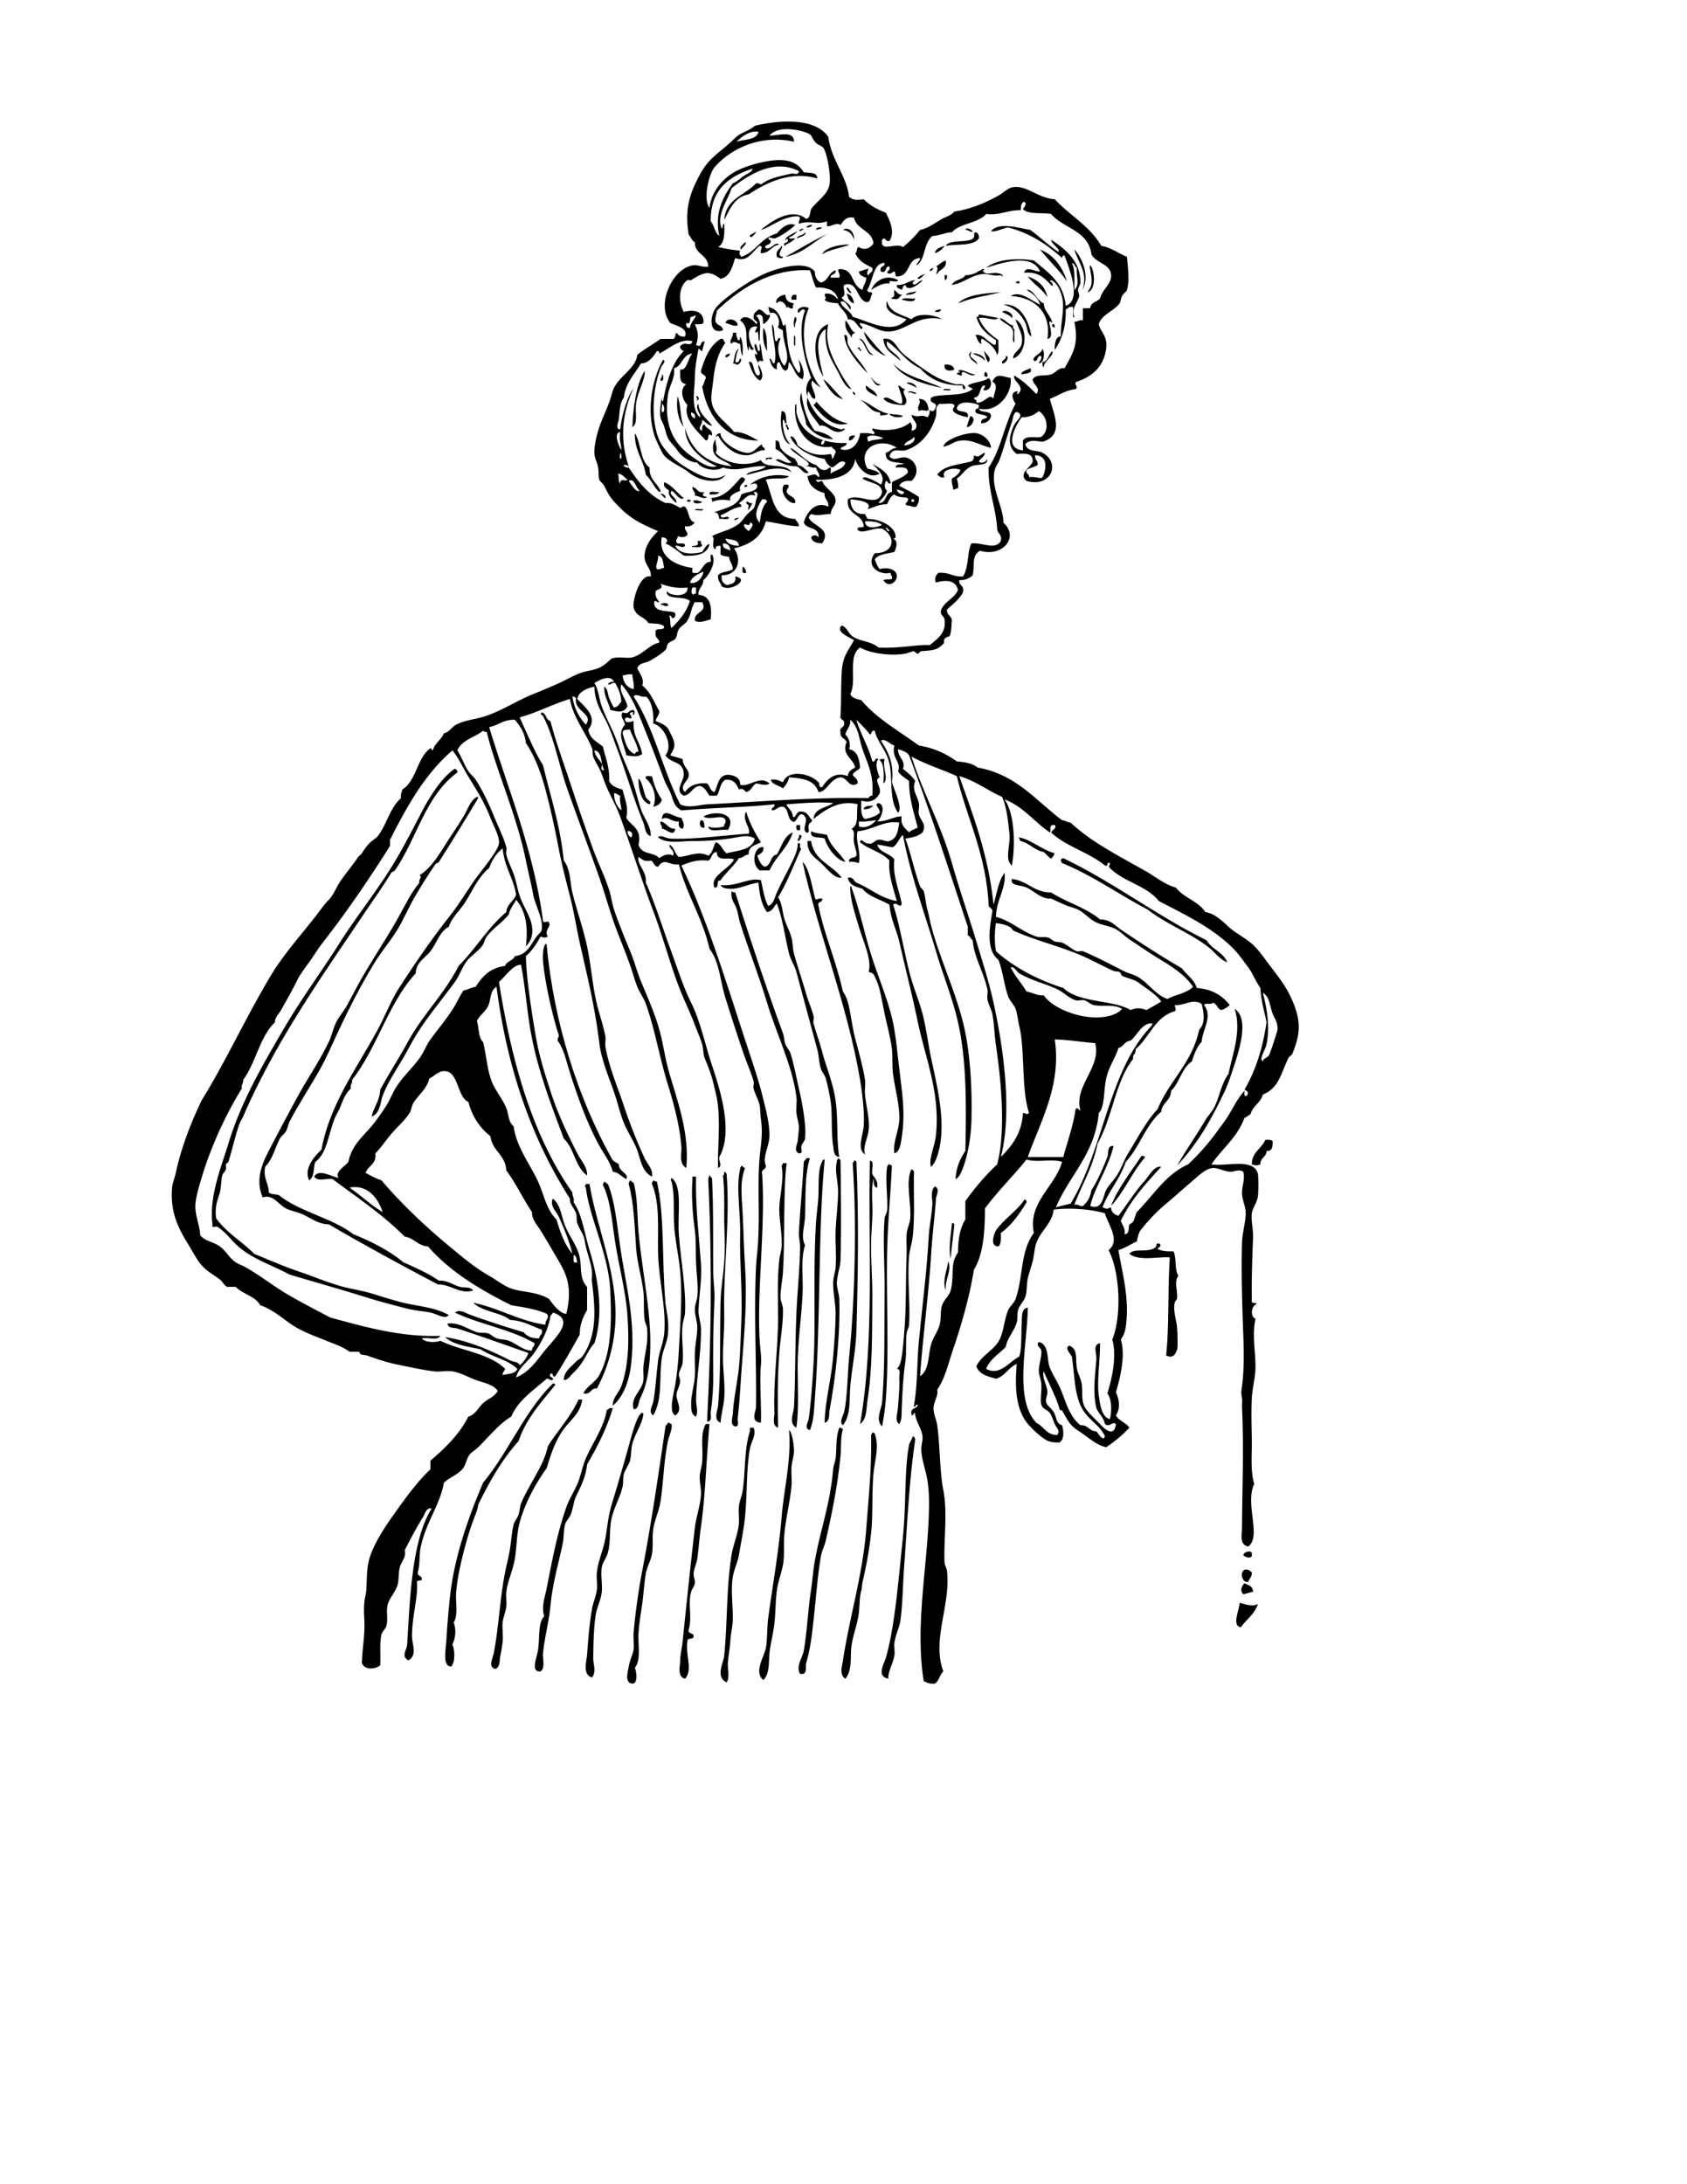 <svg xmlns="http://www.w3.org/2000/svg" viewBox="0 0 612 792"><g clip-rule="evenodd" fill-rule="evenodd"><path d="M294.7 81.581c-.377.659-1.118.955-2.221.888.38-.658 1.12-.954 2.22-.888zM298.25 82.469c-.376.66-1.43.643-2.221.888.07-.97 1.12-.953 2.22-.888zM353.32 84.69c.83-1.366 2.11.512 1.777 1.776-1.997 2.888-7.851 1.92-11.991 2.665 1.56-3.026 11.49-.052 10.21-4.441zM342.66 89.131c-.796 1.276-1.94 2.204-3.553 2.665.38-1.696 2.01-2.138 3.55-2.665zM377.3 90.463c5.088 2.019 8.005 6.207 9.771 11.547-2.91-4.198-6.64-7.572-9.77-11.547zM342.66 99.789c1.551-.397.759 1.448.444 1.776-.6-.13-.36-1.11-.44-1.771zM372.86 100.23c3.605 1.279 6.316 3.453 7.105 7.549-1.88-3-5.03-4.73-7.1-7.55zM325.79 101.56c-.191.993-2.188.18-3.109.444-.163.755.347.838.889.888-2.672-.605-4.965.61-7.55 2.221 1.63-3.6 5.54-5.754 9.77-3.55zM368.42 102.45c1.65-1.55 2.25 1.21 0 0zM324.45 105.12c.85.631 1.274 1.687 2.665 1.776 1.066-.463-2.599 2.027-.444.888-1.196.632-1.049.945-3.553.444 2.15-1.13.94-1.14 1.32-3.11zM332.45 105.56c-.571 1.205-2.207 1.346-3.997 1.332.86-.91 2.71-.84 4-1.33zM307.14 106.45c1.691.381 2.404 1.74 2.665 3.553-1.7-.37-2.14-2-2.66-3.55zM284.93 106.9c-.005 2.078 1.303 2.842 3.108 3.109-.345.395-.478 1.002-.444 1.776-1.103.578-1.843-1.303-2.221 0-.203-1.725-2.413-3.582-3.553-1.776-.99-1.31 1.29-3.13 3.1-3.11zM288.93 106.9v1.776h-1.776c-.21-1.4.39-1.99 1.78-1.78zM327.12 108.67c.76-1.016 3.39-.163 4.885-.444-.15 1.87-3.91.62-4.88.44zM363.98 110.45c6.061-.582 9.232 5.568 10.214 11.547-1.786-.991-1.403-3.233-2.221-4.885-1.57-3.2-3.91-5.62-7.99-6.67zM278.71 111.34c3.387.61 4.51 3.483 5.329 6.662.755.163.838-.347.888-.888.867 7.781 1.133 13.836 4.885 18.208 1.195-1.081.019-3.546 0-4.885.997 1.632 2.424 4.824 1.333 7.105-2.696-1.005-3.044-4.357-4.885-6.217-.555.784.271 2.5-1.332 3.109-1.309-.468-1.544-2.009-2.221-3.109-1.135.05-.881 1.487-.888 2.665-1.733-.487-2.226-2.215-2.665-3.997 1.141.042.635 1.733 1.776 1.776 1.126-3.936-.792-9.001-.888-14.211 1.23 1.287.562 4.472 1.333 6.218 1.141-.034.635-2.069 1.776-.889-1.7 3.129-.466 7.575 1.332 9.771 2.714-2.819-.483-8.201-.444-12.435-.043-1.141-1.733-.635-1.776-1.776 1.12-2.282-.697-5.906-2.665-4.885-.66-.38-.64-1.43-.89-2.22z"/><path d="M293.37 111.78c-4.006 9.277-.468 22.955 4.441 28.866-1.093-.832-2.299-1.55-3.108-2.665-1.268 1.837 1.801 5.141.888 6.661-1.426-.202-1.528-1.728-2.221-2.665-.603.138-.368 1.112-.444 1.776-1.042-2.818-.059-5.481 1.332-6.661-2.286-6.435-5.237-16.825-2.22-24.425-1.144-1.865-2.513 2.343-2.665 0 .28-1.32 2.77-1.89 3.99-.9zM341.33 112.22c-.065.971-1.119.954-2.221.888.38-.66 1.12-.95 2.22-.89zM363.54 113.11c1.375-1.338 4.614 1.064 3.553 2.221-.8-1.13-2.32-1.53-3.55-2.22zM288.48 114.89c1.324.927-.59 2.336 0 3.997-.89-.5-.51-3.44 0-4zM267.61 118c-1.291.5-2.81-.495-4.441-.888.61-2.21 4.49-1.29 4.44.89zM368.42 115.78c4.618 2.737 4.345 12.42-.888 14.211.007-2.376 2.64-2.982 3.108-5.33.68-3.4-1.34-5.85-2.22-8.88zM306.69 116.22c1.527 1.137 1.726 3.604 3.553 4.441-1.272.482-1.613 1.206-.888 2.665-1.19-3.02-2.98-3.01-2.66-7.1zM381.74 117.55c.947-.208.846.635.888 1.333-.359-.084-.442-.446-.888-.444v-.89zM276.94 118.88c1.411 1.846 1.25 5.264 1.332 8.438-1.33-2.22-1.75-5.68-1.33-8.44zM265.83 120.66h1.332c-.321 1.357.454 1.618.444 2.665.948.208.846-.634.888-1.332 1.194 1.9.952 4.826.888 7.105-.688-1.088-.663-2.891-.888-4.441-.734.208-2.254-1.557-3.109 0-1.28-1.04.84-2.39.45-4zM288.04 121.99c.744-1.279.354 2.269.444 3.108-.74 1.28-.35-2.27-.44-3.11zM275.6 124.66c.611.146.711 4.606 1.333 6.218-.787.101-2.224-.448-1.777.888-.603-1.026-1.276-1.98-1.332-3.553.36.084.443.445.888.444-.149-1.479-1.287-1.97-.888-3.997.957.375.716 1.948 1.332 2.665.99-.05.2-1.88.45-2.66zM376.86 131.76c.256-.929 1.102-1.268.889-2.665-1.83-.35-.834 2.126-2.665 1.776-.906-1.833 2.801-2.394 3.109-4.441.91 1.37.65 5.37-1.33 5.32zM356.87 126.88c.461 1.332 3.148 2.75 1.776 4.441-.89-.49-1.21-2.51-1.78-4.44zM264.95 128.21c-.386.65-.665 1.407-1.776 1.332-.14-1.17.93-1.14 1.78-1.33zM364.87 129.1c1.646-.171.038 3.005-1.332 2.665-.24-1.57 1.57-1.09 1.33-2.66zM240.52 130.43c1.351.498-.351 2.022-.444 2.221-3.431 7.292-4.601 22.103.444 29.31 2.64 3.771 6.078 6.373 10.658 8.882 3.427 1.877 7.835 4.036 11.991 1.332-2.605 4.019-10.218 1.803-13.323-.888-2.284-1.979-7.369-3.799-9.326-6.662-.528-.772-2.693-5.336-3.109-6.661-2.83-9.03-1.07-20.03 3.11-27.53zM271.61 131.32c2.15-1.101 1.361 4.551 3.553 4.885 1.36-.963-.426-2.5 0-3.997.728 1.131 2.427 4.734.444 5.773-2.2-1.34-3.08-4.01-3.99-6.65zM342.66 132.21c1.93-.152 3.218.335 3.553 1.776-1.54.75-3.89.59-3.55-1.78zM233.86 134.43c.378 3.098-2.556 7.417-3.108 11.99-.402 3.322.795 7.183-1.333 8.438.2-6.67 1.33-15.3 4.44-20.43zM357.32 134.87c.781.107 1.013.764.889 1.776-1.65-.05-1.12-.65-.89-1.78z"/><path d="M240.08 135.76c.724-.077.896 2.905-.444 2.221-.19-1.07.8-.96.44-2.22zM328.9 138.87c.607-.578 3.561.267 3.553 1.776-.92-.86-2.47-1.09-3.55-1.78zM314.24 139.76c1.267 1.398 3.494 1.835 3.997 3.997-1.68-.82-4.83-2.12-4-4zM325.79 139.76c1.154.178 1.339 1.325 2.664 1.332-2.172 1.282 2.066 3.897-.443 5.773-3.259.001-5.919-.595-7.55-2.221 1.354-1.745 4.228 1.74 6.661 1.776.68-1.58-.76-4.85-1.33-6.66zM342.22 141.53c.055-.981 1.884-.188 2.664-.444-.05.98-1.88.19-2.66.44zM309.36 141.98c.546.194.912.568.888 1.333-.55-.19-.92-.57-.89-1.33zM245.85 143.75c1.222 3.219.883 8 2.22 11.103-2.07-2.45-2.93-7.19-2.22-11.1zM333.34 144.64c2.54-.023 3.269 1.765 3.553 3.997-1.075.848-2.157-.484-3.553.444-1-2.27 1.1-2.27 0-4.44zM296.03 145.53c3.113 3.401 6.126 6.9 11.547 7.994-5.216 1.882-9.77-3.187-12.435-6.662.29-.45 1.03-.46.89-1.33zM322.68 149.97c1.459.466 3.637.213 4.886.889-1.03.85-4.57.43-4.89-.89zM351.99 150.86c2.402.396.681 4.096-1.332 3.997.42-1.35.89-2.66 1.33-4zM284.93 154.41c.757-1.683.73.964 1.332.888-.76 1.68-.73-.96-1.33-.89zM359.54 162.41c-3.612-.776-6.858-3.163-11.103-2.665-2.52.296-3.812 1.912-6.217 2.22.328-2.56 8.48-5.416 11.99-4.885 2.42.36 5.15 2.7 5.33 5.33zM310.24 157.97c-.57.761-.918 1.746-2.22 1.776-.31-1.65.71-1.97 2.22-1.78zM281.38 162.85v-3.108c1.748-.211 1.297 1.924 1.776 2.665 1.286 1.985 3.111 3.005 5.329 3.997.19.846.957 1.116.888 2.221 1.95.271 2.747 1.694 3.997 2.665-1.634 1.17-2.9-1.822-4.441-2.221-3.347.091-5.332-1.181-7.549-2.22 1.655-1.191 3.142 1.58 5.773.888-2.5-2.15-3.8-4.22-5.78-4.88zM280.04 165.96c.318 1.206-2.094-.318-1.776.888-1.55-.76.88-1.14 1.78-.89zM270.28 173.51c-.079 1.994-2.381 1.765-1.776 4.441-1.643.795-4.338 1.656-3.553 3.553-2.82-.496-4.327-.366-6.662.444.151-.891-.091-1.39-.888-1.332 5.595-.026 8.211-4.124 11.546-7.55.71-.12.76.42 1.33.45zM240.96 174.84c3.06 1.233 4.658 3.928 7.105 5.773-1.714 1.104-2.932-2.087-4.441-2.665-1.28 1.599 2.062 2.362 1.776 4.441-1.286-.935-3.345-2.964-2.665-4.441-.75-.86-2.24-1.01-1.78-3.1zM270.72 175.73c1.53 1.15-2.28 1.07 0 0zM284.49 175.73h1.333c.979.938-.57 1.312-.444 2.665.607 1.761 3.343 1.394 3.109 3.997-2.4.55-6.03-4.08-4-6.67zM251.18 176.62c1.915.158 1.685 2.46 4.441 1.776-1.051 1.006-.859 1.614.888 1.776-1.091 1.206-3.042-.485-4.441-.444.29-1.64-.96-1.72-.89-3.12z"/><path d="M260.95 178.39c-.454 1.026-2.042.919-3.553.888-.28-1.75 2.43-.52 3.55-.89zM250.73 181.5c-1.65 1.55-2.25-1.21 0 0zM251.62 181.5c1.442-.258 2.066.302 3.109.444-.11.65-3.65 1.04-3.11-.44zM256.95 181.95c2.16.03-4.39-.07 0 0zM252.07 185.06c.191-.993 2.188-.18 3.109-.444-.2.98-2.19.17-3.11.44zM252.96 196.16h1.333c-.039.63-.074 1.257.444 1.332-.099 1.381-2.21.75-3.553.888-1.24-.84 3.21.28 1.78-2.22zM269.39 205.48c.877.307 1.184 1.185 1.332 2.221-1.75.57-1.32-1.04-1.33-2.22zM239.63 219.25c.007-.678 3.291-.974 2.665.444-1.36.33-1.62-.45-2.67-.44zM196.56 258.33c1.717.355 1.394 2.751 3.109 3.108 2.119 8.139 4.962 15.662 7.55 23.537a747.527 747.527 0 007.994 23.093c1.78 4.885 4.221 9.747 5.773 14.655.745 2.353.987 4.758 1.776 7.105 1.821 5.413 4.022 10.597 6.217 15.987 1.119 2.747 1.93 5.899 3.109 8.882 2.169 5.489 5.26 12.066 7.105 18.652 1.413 5.04 2.053 10.396 3.553 15.543 3.177 10.906 7.396 22.048 6.217 34.64-2.777-1.59-1.63-5.298-1.776-7.55-.437-6.758-2.387-14.622-4.885-22.649-3.052-9.808-4.684-20.021-7.994-29.31-.747-2.094-2.261-4.099-3.109-6.217-.892-2.23-1.472-4.455-2.221-6.662-1.483-4.371-3.214-8.591-4.885-12.879-2.528-6.488-4.275-13.168-6.662-19.984-3.473-9.917-7.552-20.687-11.546-31.975-3.233-9.137-4.804-18.838-8.882-26.646-.29-.52-1.33-.39-.45-1.32zM319.12 275.65c.138-.603 1.112-.369 1.776-.444-.885 3.208 1.711 7.326-.443 8.882.24-2.78.34-7.25-1.34-8.44zM165.02 278.76c.546.194.912.568.888 1.333-11.739 8.705-14.593 23.859-22.649 35.527-.211.307-1.099.503-1.332.888-3.021 4.987-7.126 10.743-10.658 15.988-15.219 22.601-31.413 45.445-43.078 72.387-.447 1.033-.902 1.476-1.332 2.665-1.392 3.845-2.497 8.884-3.997 13.767-.094.306-.749.384-.888.889-.151.546.17 1.236 0 1.776-.237.751-1.147 1.496-1.332 2.221-.458 1.797-.338 4.046-.888 6.217-.595 2.346-1.99 4.863-1.333 9.326 3.661 5.221 9.379 8.385 13.767 12.879 5.389 2.235 10.942 4.666 16.875 6.661 5.643 1.897 11.368 4.46 17.32 5.773 3.205.707 6.202 1.222 9.326 2.221a248.55 248.55 0 008.882 2.664c6.162 1.724 12.639 1.787 18.208 4.886-1.378 1.768-4.27-.418-6.662-.889-2.601-.512-5.421-.692-7.994-1.332-5.056-1.258-9.953-2.523-14.655-3.997-9.627-3.018-19.256-5.694-28.422-8.438-6.585-3.55-13.317-5.574-18.652-10.215-2.231-1.941-4.653-5.35-7.55-7.105-.47-.284-2.253.698-1.776-.888-1.348-9.973 3.182-20.811 5.773-29.311 4.768-15.642 12.652-28.909 20.429-42.189 6.258-10.687 13.663-20.604 19.984-30.643 6.047-9.604 13.979-19.295 20.429-30.198 2.817-4.763 5.881-10.638 8.882-16.432 3.39-6.57 7.69-13.3 12.43-16.46zM236.52 281.42c.729 3.268 1.892 6.102 3.553 8.438-.287 1.637-1.52 2.329-3.108 2.665 1.592-3.583-.132-8.185-2.665-10.214-.45-1.49 1.38-.69 2.22-.89zM231.64 282.31c1.446 1.153 1.688 4.611 2.665 6.662.218 1.169 2.448 1.496 1.332 2.665-3.34-.93-4.09-6.38-3.99-9.33z"/><path d="M173.02 288.97c.378-.082.419.173.444.444-3.605 6.03-9.538 15.812-14.211 23.093-.29.451-1.064.49-1.333.888-2.598 3.847-5.221 7.951-7.55 11.991-2.354 4.084-4.13 8.498-6.661 12.435-2.596 4.036-5.576 7.562-7.994 11.546-4.754 7.834-9.27 16.588-13.323 25.313-2.026 4.362-3.917 8.753-6.217 12.879-3.554 6.374-7.561 12.351-11.102 19.096-.583 1.109-.75 2.55-1.333 3.553-.602 1.036-1.668 1.614-2.221 2.665-1.803 3.43-2.545 7.352-5.329 10.214-.809 4.361 1.307 5.8 1.333 9.326.778.702 2.366.595 3.553.889 7.604 6.162 19.301 8.233 27.09 14.211 6.722 2.752 13.033 5.915 18.208 10.214 4.493 2.021 9.039 3.988 12.879 6.661 2.912-.265 5.188 1.598 7.549 2.221 1.677.442 3.583-.218 4.885 1.332-4.825 1.514-8.074-2.247-12.879-2.22-13.384-7.045-26.629-14.229-39.524-21.761-3.888-.12-6.038-2.021-9.326-3.553-2.077-.968-4.592-1.384-6.217-2.221-2.742-1.412-4.725-5.296-8.438-3.997-3.026-6.853.24-13.252 3.109-18.652 3.138-5.906 6.737-12.877 10.214-19.096 3.491-6.244 7.268-11.649 10.658-18.652 1.062-2.193 1.574-4.911 2.665-7.106 1.064-2.142 2.807-4.049 3.997-6.217 1.208-2.201 2.388-4.497 3.553-6.661 4.624-8.589 10.269-16.599 15.1-25.313 2.392-4.316 4.526-8.746 7.549-12.435-.481-1.137 1.35-2.117 0-2.665 5.039-3.014 8.405-9.797 11.991-15.099 1.272-1.881 2.666-4.076 3.997-6.217 1.77-2.88 2.31-5.68 4.87-7.11zM316.9 292.08c-.839.79-1.794 1.464-3.553 1.333.18-1.45 2.18-1.08 3.55-1.33zM247.18 296.52c.428 1.06 1.466 2.845.444 3.997-1.173-.16-1.598-1.067-1.333-2.665-2.761.323-3.849-2.145-6.217-.888.47-4.51 4.59-.41 7.11-.45zM264.06 300.96c-2.283-.53-6.884 1.259-7.105-1.333 1.275.841 4.429.49 5.773 0-.182-1.07.811-.965.444-2.22-.743-2.461-5.645.265-7.994-1.333 4.22-2.4 12.53-1.28 8.88 4.88zM254.29 297.41c1.347-.015 1.106 1.558 1.332 2.664-1.83.45-2.12-1.82-1.33-2.66zM239.63 297.86c2.251.414 2.632 2.697 5.329 2.665-.47 3.351-3.399-.165-4.885 0 .32-1.36-.77-1.31-.45-2.66zM288.93 299.19h1.333v1.776c-1.48.44-1.46-.62-1.33-1.78zM294.26 301.41c1.533.835 3.904.833 5.773 1.333 1.196 4.281 4.603 6.352 6.661 9.77-3.076-.526-6.301-4.616-7.549-8.438-1.66-.85-5.41.38-4.88-2.66zM287.6 301.85c-1.776 5.625-6.164 8.639-8.438 13.767h-3.553c-3.193-2.065-2.204-8.901 1.333-8.438.215 1.991-1.197 2.356-2.221 3.108.632 1.589 1.148 3.292 2.665 3.997 2.582-.379 1.842-4.079 4.441-4.441 1.76-2.83 2.49-6.69 5.78-8zM289.82 302.74c1.977-.068.266 1.8 0 2.22-1.31-.38.57-1.12 0-2.22zM369.31 303.63c4.223.369 8.513 4.511 13.322 5.773-.382.358-.264 1.217-.888 1.333-.187 1.799-2.317-1.307-3.108-1.776-3.464-.681-5.067-3.223-8.438-3.997-.38-.35-.26-1.21-.88-1.32zM292.92 304.96h1.332c1.001 7.141 7.691 8.593 11.103 13.323-2.914.301-5.512-3.605-7.994-5.773-1.95-1.7-4.61-3.39-4.44-7.55z"/><path d="M289.37 305.85c1.748-.711.154 1.918 1.332 1.776-2.778 5.956-5.109 12.359-8.438 17.764 1.491 2.25 1.488 4.905 2.22 7.549.67 2.419 2.037 4.674 2.665 7.105.494 1.911.379 3.896.888 5.773 1.13 4.163 3.118 9.981 4.441 14.655.8 2.827 2.04 5.407 2.665 7.994.199.825-.223 1.847 0 2.665.933 3.416 2.193 6.702 3.109 10.214 1.469 5.633 3.977 11.269 4.885 17.763.973 6.955.25 13.952 1.333 20.429-2.083-.218-2-2.594-2.22-3.997-.783-4.98-.249-11.641-.889-15.987a75.596 75.596 0 00-1.776-8.438c-.349-1.276-1.405-2.402-1.776-3.553-.722-2.238-.711-4.815-1.332-7.105-2.257-8.33-5.1-18.829-7.55-27.978-.604-2.255-2.086-4.376-2.665-6.662-1.523-6.023-2.208-12.278-4.441-18.208-1.143 1.078-1.562 2.878-3.553 3.109-2.009-2.58-2.748-6.43-3.109-10.659-3.76.44-6.782 2.352-10.214 2.221-.928-.035-2.818-.025-3.553-1.333 6.233.515 10.386-2.898 14.655-1.776.757 3.24 1.204 6.791 2.665 9.326 1.954-.638 2.295-3.092 3.108-4.885 1.58-3.48 3.44-6.785 5.329-10.658 1.26-2.6 2.37-5.12 2.21-7.09zM445.25 348.93c-2.764-1.011-4.398-3.523-6.662-5.329-6.344-5.062-15.317-8.392-22.204-13.767-10.504-5.484-19.73-12.245-31.087-16.876-.235-.357-.464-.721-.444-1.332.359-.084.442-.446.889-.444 18.417 8.821 33.696 20.779 51.959 29.754 1.91 3.27 6.02 4.33 7.54 8z"/><path d="M291.15 312.51c2.344 2.251 3.347 8.47 4.441 12.879.376 1.584 1.094.053 2.665.444.387 1.72-1.939.726-1.333 2.665 2.362 11.397 6.091 18.793 8.882 31.087 2.464 3.222 2.664 9.229 3.997 15.099.999 4.404 3.288 11.822 3.996 16.875.238 1.693-.176 3.387 0 5.33.394 4.339 1.799 8.775 1.333 12.879-.355 3.121-2.156 5.724-1.333 8.882-3.046-2.11-.717-6.773-.443-10.658.324-4.607-.626-12.254-1.333-16.432-4.71-27.7-15.09-52.78-20.89-79.05zM308.47 321.39c.378-.082.419.173.444.444 3.13 8.373 4.816 17.692 7.994 27.09 2.647 7.833 6.159 15.982 7.549 24.426.733 4.453 1.223 9.536 1.776 14.211.993 8.375 2.298 15.633.889 24.869-.296 1.942-.608 5.266-2.665 5.773-.665-3.886 1.549-7.864 1.776-11.99.27-4.868-1.349-10.506-2.22-16.432-.467-3.17-.1-6.292-.444-9.326-.476-4.178-1.801-8.782-2.665-12.879-1.021-4.846-1.637-9.549-3.108-12.435-.558-1.094-.625-2.423-2.664-2.665 1.231-4.484-1.944-10.941-3.553-16.432-1.47-4.93-3.28-10.21-3.13-14.66zM265.39 323.17c.357.235.721.463 1.333.444 5.326 16.558 11.168 34.36 17.32 51.071.476 1.293.394 2.711.888 3.997.404 1.052 1.428 2.074 1.776 3.108 1.275 3.786 2.059 8.38 3.108 12.879.886 3.797 2.861 13.138 2.221 18.208-.128 1.011-1.038 1.725-1.333 2.664-.314 1.002.895 2.756-.888 2.665-2.022-.862-.54-3.302-.444-4.441.146-1.736.43-3.456.444-4.885.018-1.878-.742-3.568-.888-5.329-.176-2.116.239-3.94 0-5.773-1.511-11.584-7.304-23.003-10.658-34.195-2.89-9.64-6.752-19.342-9.77-28.866-.517-1.63-.71-3.592-1.333-5.329-.8-2.22-2.15-3.13-1.78-6.21zM197.89 342.27c.377-.082.419.173.444.444 2.582 28.242 11.495 55.764 23.537 77.273.445 1.184 1.792 1.464 2.665 2.221-.218 2.709 3.752 3.185 2.665 5.329-1.726-.791-2.635-2.398-4.885-2.665-1.019-3.758-3.492-6.776-5.329-10.214-4.166-7.795-7.549-17.095-10.658-27.09-1.066-3.425-1.712-6.9-3.997-10.214-.188-.928.304-1.176.444-1.776-1.985-6.063-4.136-15.06-5.33-23.093-.47-3.19-1.03-8.14.45-10.21zM447.91 365.8c6.044 4.029.688 17.857-1.332 23.981-.675 2.045-1.343 3.896-2.221 5.773-4.826 10.327-9.978 19.251-17.319 27.089 3.272-5.777 6.723-10.507 10.214-16.431.974-1.653 2.257-2.873 3.108-4.441 2.082-3.833 2.479-8.494 5.329-12.435 1.35-6.95 4.85-15.46 2.22-23.54zM461.68 413.76c.037 1.963-.075 3.774-2.221 3.553.001 2.37-2.337 2.401-2.221 4.886-1.258.463-1.851.463-3.108 0 .013-4.576 3.561-5.617 4.885-8.882 1.09-.06 2.14-.07 2.66.44zM415.49 419.54c-4.72 5.346-7.588 12.545-12.435 17.764 2.151-5.927 7.271-12.503 11.103-18.208.72-.12.77.42 1.33.45zM292.48 419.98h1.333c-1.993 6.176-1.472 14.197-1.776 21.316-.15 3.51-1.589 7.135 0 10.215-1.678 5.376-.582 11.602-.888 17.764-.43 8.623-1.776 17.462-1.776 26.201 0 7.251.491 15.017-.444 22.205-2.983-1.477-1.015-5.255-.888-7.55.561-10.177.326-21.409.888-34.195.345-7.851 1.221-16.079 1.333-23.537.03-2.015-.554-3.853-.444-5.773.447-7.808 1.262-16.383 1.776-25.313.16-.59.78-.7.89-1.34zM304.03 419.98c.395.197.794.39.888.888.15 12.007.326 24.104 0 35.973-.076 2.767-1.302 5.68-1.332 8.438-.02 1.862.833 3.859.888 5.773.376 13.019-1.316 28.635-3.553 40.412-.265 1.396.244 3.961-1.776 4.441.143-7.851 2.384-15.401 3.109-23.981.417-4.945.883-11.059.888-15.543.004-3.888-1.006-7.671-.888-11.547.054-1.787.726-3.481.888-5.329.375-4.279-.191-8.776 0-13.323.203-4.815.889-9.693.889-14.211 0-3.6-1.328-7.649-.444-10.658-.14-.71.4-.76.43-1.33zM298.7 420.43c.378-.082.419.173.444.443-2.396 24.183-1.377 58.775-3.553 86.6-.298 3.814-.358 7.79-1.776 11.102-2.284-.459-.554-3.232-.444-3.996.809-5.632 1.342-12.881 1.776-20.429.834-14.479-.244-33.572.888-51.071.208-3.202.785-6.682.888-9.77.17-5.25-.3-9.81 1.77-12.87zM309.8 420.87c.516-.072.79.099.888.444.901 19.986.567 41.118 0 61.285-.193 6.881-1.654 13.491-2.221 19.984-.435 4.986.31 10.329-2.664 14.211-1.527-1.113.114-3.417.444-4.885 1.195-5.317 1.279-14.651 1.776-19.54 2.092-20.59 2.827-48.982 1.332-70.167-.13-.71.42-.75.44-1.32zM315.57 420.87c1.871.055.441 3.408.889 4.886.771 1.449 2.174 2.267 1.776 4.885-1.489-.139-1.244-2.012-1.332-3.553-.693 3.16-.594 6.363-.444 9.771.203 4.623-.339 8.847-.444 13.322-.152 6.445.504 13.163.444 19.984-.107 12.282.147 25.493-1.776 37.748-.431 2.743-.168 6.684-2.665 8.438 5.34-30.48 2.83-65.6 3.55-95.48zM284.04 421.76h1.332c-1.294 10.353-.525 26.128-1.332 39.524-.188 3.13-1.01 6.453-.888 9.326.059 1.389.849 2.657.888 3.997.146 5.068-.939 10.637-1.333 15.987-.684 9.293-.61 18.462-.444 27.09-2.378-.745-1.277-3.857-1.333-5.329-.439-11.616 1.333-23.158 1.333-34.64 0-7.102-.353-13.553.444-20.872.193-1.771.841-3.574.888-5.329.121-4.511-.924-8.968-.888-13.323.033-4.065 1.773-10.47.888-15.1-.13-.73.42-.77.44-1.34zM322.23 422.2c.717-.125.765.42 1.332.443-.45 10.132-1.615 21.591-1.776 32.863-.236 16.56.778 35.511-.444 51.96-.253 3.406-.769 6.667-1.332 9.77-2.57-2.441-.222-6.256 0-8.882 1.083-12.824.761-26.77.888-40.413.085-9.043-.668-18.11 0-26.201.078-.938.786-1.809.889-2.665.45-3.757-.711-11.025 0-15.543-.13-.72.42-.77.44-1.34zM268.94 422.65c.583.157.699.782 1.333.889-1.872 5.082-1.25 9.366-.888 15.987.344 6.285.457 12.949.888 19.54 1.023 15.633-.906 30.369-1.776 45.298-.191 3.283-.511 6.309-.888 10.215-.067.698.711 2.728-.888 2.664-2.02-.411-.944-3.364-.888-4.44.296-5.729 1.656-11.3 2.22-16.876.554-5.478.63-11.197.888-16.876.481-10.58-.674-21.275-.444-31.53.184-8.211-1.58-16.947 0-23.537-.12-.71.43-.75.45-1.32zM330.67 423.98c.396.196.794.39.889.888-.19 7.779.393 15.854-.444 23.537-.263 2.41-1.145 4.784-1.332 7.105-.687 8.473.506 16.858 0 24.87-.075 1.174-.74 1.936-.889 3.108-.411 3.257.03 6.886-.444 10.214-.824 5.789-1.062 10.325-1.332 17.32-.066 1.708.151 3.78-.889 5.329-1.77-1.018-.575-4.037-.443-6.218.215-3.548.635-6.667.443-10.658-.047-.984.729-3.003-.888-3.108 1.963-1.539 2.14-7.314 2.665-12.879.822-8.723.49-18.987.888-28.422.109-2.606-.175-5.121 0-7.55.152-2.117 1.195-3.839 1.332-5.773.4-5.82-1.84-13.28.43-17.77zM262.72 424.87c.396.197.794.391.888.889 1.289 17.39-1.252 34.226-.888 50.627.125 5.637-.503 10.995-.444 16.432.051 4.743.83 9.489.444 14.211-.245 2.998-1.117 5.904-1.332 8.882-2.714-1.137-1.039-4.444-.888-6.218 1.023-12.066.604-22.912.888-37.304.101-5.095.979-9.736 1.332-14.655.463-6.453-.028-11.604 0-16.876.024-4.562.124-9.27-.444-14.654.52-.08.38-.82.44-1.34zM257.4 426.2c.482.109.301.883.888.888.605 11.648.339 22.834.444 33.751.038 3.942.635 7.213.444 11.103-.403 8.192-.537 16.521-.444 26.646.041 4.44-.231 9.124-.888 13.322-.171 1.091.743 3.672-1.333 3.553 1.498-29.436 1.878-56.235.444-87.486-.04-.93.2-1.16.45-1.77zM251.18 426.64h1.332c-.271 10.372.963 20.707 1.777 31.531.419 5.583-.647 10.92-.888 16.876-.09 2.211.845 4.518.888 6.661.171 8.521-1.609 17.154-1.777 25.758-.04 2.058.856 4.11 0 6.217-1.961-.793-1.718-3.036-1.776-4.44-.13-3.164 1.141-6.838 1.333-10.215.159-2.792-.112-5.616 0-8.438.131-3.284.915-6.521.888-9.326-.021-2.218-.95-4.408-.888-6.661.042-1.547.724-2.962.888-4.441.417-3.762-.253-7.795-.444-11.99-.184-4.06.062-8.165-.444-11.991-.576-4.358-1.373-11.717-.888-18.207v-1.34zM243.63 427.09c4.155 3.125 2.03 12.92 2.665 20.873.752 9.427 2.6 19.316 2.221 27.978-.064 1.464-.733 3.044-.888 4.441-.527 4.751.431 9.438 0 13.767-.148 1.491-1.098 2.542-1.333 3.997-.111.69.479 1.996.444 2.664-.099 1.881-1.27 3.479-1.333 4.886-.11 2.468 2.553 5.568-.444 7.549-2.562-1.261-.455-8.431 0-11.102.645-3.792 1.116-8.497 1.332-12.879.465-9.414 1.347-19.053.444-28.423-.574-5.953-1.988-11.768-2.221-17.319-.225-5.377.262-10.386-.888-15.1-.53-.59-.17-.71 0-1.34zM228.53 427.98c.583.156.699.781 1.333.888 1.499 5.47 1.22 11.442 1.776 17.764 1.517 17.239 6.063 34.634 3.553 50.627-.721 4.594-1.445 6.617-3.109 10.215-.524 1.134-.313 3.472-2.22 3.553-1.3-4.453 3.183-6.716 3.553-10.658.138-1.476-.161-3.188 0-4.886.437-4.604 1.833-8.316 1.332-13.767-.099-1.075-.702-1.945-.888-3.108-.52-3.244-.064-7.066-.444-10.215-.666-5.517-2.301-10.654-2.665-15.987-.569-8.34-.772-15.939-2.665-23.093-.12-.71.42-.76.45-1.32z"/><path d="M236.97 427.98c.357.234.721.463 1.332.443 2.894 12.772 1.74 28.432 3.109 43.966.23 2.617 1.42 6.607.888 11.547-.308 2.854-1.812 5.64-2.221 8.438-1.05 7.196.41 14.844-3.108 20.872-1.87-1.203-.267-3.544 0-4.885.822-4.132 1.044-9.271 1.776-15.1.403-3.205 1.925-6.434 2.22-9.77.786-8.86-1.961-19.226-2.22-28.866-.24-8.937.798-17.99-2.221-25.313-.13-.72.41-.77.44-1.33zM219.2 428.42c.583.157.699.782 1.333.889 2.47 6.1 3.183 13.786 4.441 22.648 1.976 13.918 5.75 26.601 3.997 42.634-.643 5.876-2.808 11.972-6.661 15.099-.163-2.862 2.218-4.609 3.108-7.105 2.688-7.53 2.814-16.458 2.221-25.313-.592-8.832-3.053-17.931-4.441-26.646-1.221-7.667-1.603-15.035-4.441-20.872-.12-.71.42-.76.44-1.33z"/><path d="M212.54 429.31h1.332c2.149 13.564 8.363 27.905 9.326 43.521a57.37 57.37 0 01-6.662 30.643c-2.48-.26-2.015 2.426-4.885 1.776 1.148-2.627 4.269-3.876 5.773-6.661 4.545-8.418 4.41-19.658 3.997-30.199-.527-13.461-7.623-26.758-8.882-37.748-.54-.58-.18-.7-.01-1.33zM371.53 435.08c.756-.164.838.346.889.888-2.594 4.216-5.385 8.234-9.326 11.103.016 1.939.164 4.013-.888 4.885-3.199-.057-1.575-4.139-1.333-4.885 1.01-3.1 9.1-8.88 10.66-12zM345.33 443.52c.517-.072.79.098.888.444-.408 4.181-.995 8.183-1.332 12.435-.92-4.02.26-9.58.44-12.88zM420.82 451.07c.509 1.396-.697 1.079-.888 1.776 1.397.823 3.491.949 5.772.888 1.188 2.365.347 6.76 1.776 8.882-1.624 2.204-.289 4.997-.443 7.994-.037.724-.75 1.15-.889 1.776-.66 2.98.686 6.244.889 9.326.154 2.359.272 6.601 0 7.55-.455 1.582-1.461 3.567-3.997 2.22 1.149-10.529.547-23.548 1.332-35.527-3.605-.452-11.291 1.52-14.655-1.332 1.637-2.213 6.563-.239 9.326-2.221.96-.7-.15-1.97 1.77-1.34zM344 457.29c1.396 3.477-1.312 6.677-.889 10.658-1.4-3.48.53-7.46.89-10.66zM163.69 604.28c-3.176-.041-2.015-5.63-1.776-9.326.333-5.151.645-9.535 1.332-15.987 1.613-15.145 7.239-30.084 11.991-41.301 9.253-11.176 15.012-25.845 25.313-35.972.516-.072.79.098.888.444-4.976 6.274-10.475 12.026-13.323 20.428-5.969 6.613-10.538 14.628-14.655 23.094-.148 1.633-.828 3.052-1.333 4.44-.962 2.65-1.663 4.524-2.665 7.994-1.382 4.789-3.558 13.108-3.997 19.54-.227 3.32.804 8.23-.888 10.658 1.037 2.861.634 5.552-.444 7.994.81 1.99 1.14 6.14-.44 8.01zM220.98 510.58h1.333c-2.265 7.653-5.698 14.138-9.326 20.429-.484 4.455-2.097 7.617-3.997 11.546-.847 1.752-.869 3.344-1.776 6.218-.444 1.405-1.864 2.709-2.221 3.997-.577 2.081-.391 4.678-.888 7.105-1.403 6.842-3.611 13.828-4.441 22.648-.517 5.495-2.119 11.282-2.665 16.876-.212 2.173.927 5.283-.888 6.661-3.83.306-1.311-4.898-.888-7.994.612-4.489-.042-9.854 2.22-11.99-1.144-3.368.243-6.91.888-10.214 1.958-10.019 3.871-20.153 7.106-29.311 1.053-2.981 2.753-5.538 3.997-8.438 1.311-3.057 1.819-6.371 3.109-9.326 2.529-5.796 6.463-11.054 7.549-17.32.12-.5.9-.32.9-.9zM232.53 512.35c.516-.072.79.098.888.444-.503 3.653-2.922 6.845-3.997 10.658-.548 1.943-.325 4.085-.888 6.217-.414 1.568-1.789 3.281-2.221 4.886-.381 1.418-.107 2.968-.444 4.44-.906 3.96-3.123 7.716-3.997 11.547-.889 3.896-.27 8.428-1.332 12.435-.492 1.857-1.927 3.501-2.221 5.329-.464 2.894.276 5.973 0 8.882-.277 2.924-1.773 5.523-2.22 8.438-.737 4.807-.829 10.722-.888 15.544-.029 2.362 1.243 4.957-.444 7.105-3.529-1.083-1.973-5.773-1.776-8.438.398-5.379.77-10.575 1.776-16.432.448-2.606 1.568-4.838 1.776-7.105.197-2.153-.241-4.07 0-6.218.475-4.223 2.353-8.11 3.109-12.435.747-4.272 1.033-8.073 2.22-11.99 2.082-6.869 4.215-14.087 6.218-21.317 1.041-3.757 2.054-7.756 3.553-10.658.15-.57.77-.68.88-1.32zM242.3 515.91c.717-.125.765.419 1.332.444.273 2.203-.909 4.184-1.332 6.217-1.492 7.176-1.586 14.573-2.665 21.761-.521 3.472-2.127 6.722-2.665 10.215-.447 2.901.062 5.911-.444 8.882-.409 2.399-1.762 4.581-2.22 7.105-.64 3.519-.785 7.324-1.333 11.103-.503 3.471-1.132 7.143-1.332 10.658-.245 4.304.972 9.586-1.333 12.435.577 1.248 1.214 5.786-.888 5.773-2.947-.239-1.623-4.409-1.332-6.218.377-2.346 1.582-4.599 1.776-6.218.227-1.888-.182-4.176 0-6.217.629-7.056 1.775-15.296 3.108-22.205 3.197-16.566 5.878-34.795 8.438-52.403.12-.56.75-.68.86-1.31zM256.06 516.35h1.332c-1.147 12.365-1.501 26.248-3.108 37.304-.524 3.602-.762 7.384-1.333 11.547-.229 1.669-1.232 3.635-1.333 5.329-.067 1.131.6 2.488.444 3.553-.177 1.207-.986 1.937-1.333 3.108-1.254 4.243.447 9.166-.888 13.767-.334 1.667 1.697.969 1.776 2.221.215 1.547-2.167.498-2.22 1.776-.816 5.529 2.069 10.379-.888 13.768-2.874-.786-1.799-4.525-1.776-6.218.032-2.433.672-5.006.888-7.105 1.37-13.322 2.8-27.108 4.441-41.301.468-4.048 1.963-8.024 2.221-11.991.152-2.354-.504-4.399-.444-6.661.045-1.72.726-3.361.888-5.329.43-5.14-.81-10.23 1.33-13.77zM272.05 517.68h1.332c1.104 2.672-.899 5.06-1.332 7.55-1.583 9.107-.778 19.045-2.221 28.422-.526 3.422-1.193 6.858-1.776 10.214-.479 2.756-1.801 5.318-2.22 7.994-.788 5.027.119 10.23 0 15.543-.055 2.426-.759 5.183-.888 7.55-.157 2.866-.686 5.365-.888 7.994-.168 2.183.782 4.987-.444 7.105-4.16-2.041-1.191-6.824-.888-9.771 1.213-11.797.714-24.204 2.665-36.416.648-4.061 2.367-7.562 2.665-11.546.148-1.978-.21-4.208 0-6.218.184-1.756 1.062-3.581 1.333-5.329 1.131-7.322.488-15.06 2.665-21.761.01-.42.01-.86.01-1.31zM304.47 517.68c.717-.125.765.42 1.333.444-.942 3.266-.561 6.417-.889 9.77-1.007 10.318-2.849 19.803-5.329 30.643-.465 2.035-1.446 3.852-1.776 5.773-1.238 7.222-1.822 15.566-2.665 23.093-.59 5.274-1.112 10.335-2.665 15.544-.386 1.297.674 4.511-2.22 3.997-1.654-2.766.872-5.829 1.332-8.438 1.229-6.956 1.515-14.849 2.665-22.204.392-2.507.686-6.561 1.333-10.215 2.065-11.664 5.498-20.249 6.662-33.307.121-1.363.72-2.677.888-3.997.45-3.56-.07-7.29 1.33-11.09zM286.26 518.57c1.073.669 1.691 5.122 1.776 7.106.087 2.022-.704 3.935-.888 6.217-.175 2.173.167 4.571 0 6.661-.475 5.96-2.233 12.329-2.665 18.652-.243 3.562.172 6.843-.444 10.214-.56 3.062-1.797 6.088-2.221 9.326-.526 4.021-.438 8.033-.888 11.991-.403 3.534-1.396 7.188-1.776 10.658-.371 3.376.194 7.256-2.22 9.77-3.571-2.759.323-8.553.888-11.546.648-3.432.368-7.261.889-11.103 1.658-12.249 3.736-23.384 4.885-36.86.88-10.3 3.49-19.92 2.66-31.09zM316.46 519.46c.517-.072.79.098.888.444 1.682 4.71.049 9.167-.443 14.211-.696 7.127-.151 14.801-.889 21.761-.606 5.726-1.801 12.287-3.108 17.764-.253 1.059-.155 2.144-.444 3.108-.677 2.262-.549 4.812-.888 7.994-.428 4.006-2.068 7.879-2.665 11.99-.587 4.045.426 8.688-2.221 11.991-2.332-1.421-1.174-4.769-.888-6.662 2.326-15.375 7.201-31.256 8.438-47.518.848-11.151 2-22.123 1.776-33.752-.14-.7.41-.75.43-1.32zM331.12 520.79c.546.194.912.568.888 1.333-2.254 15.047-2.909 31.189-3.996 45.741-.49 6.55-.521 13.448-1.333 19.54-.37 2.779-1.893 5.469-2.221 8.438-.158 1.441.239 3.012 0 4.44-.499 2.985-2.299 5.711-2.22 8.438-4.418-.943-1.516-5.406-.889-7.55 3.26-11.149 4.666-28.823 6.218-43.966 1.208-11.792.469-24.05 2.221-33.308.15-.83 1.11-1.98 1.33-3.1zM454.13 562.98v1.332c-.952.959-2.481.228-3.109-.444.35-1.04 2.15-1.8 3.11-.89zM451.47 569.2c1.536-.352 1.875.494 2.665.889.103 1.73-.954 2.303-1.332 3.553-2.23.32-3.15-3.46-1.34-4.44zM451.47 574.08c1.359.713 3.075 1.069 3.109 3.108-1.244.236-2.31.652-3.554.889-1.29-1.38-.64-2.83.44-4zM449.69 581.19c1.981.456 4.448 1.546 6.662.444-1.228 3.657-4.188 5.582-6.218 8.438-3.39-.65-.49-6.24-.44-8.88z"/><path d="M308.02 71.367c1.646 1.311 2.756 1.175 5.329.888 2.099 2.194 4.91 3.676 7.993 4.885 1.316 2.506 3.501 6.947 1.332 10.214-1.691.465-1.362-1.787-2.664-.444-.888 4.926 4.991.832 7.55 2.665 2.338-1.807 4.361-3.928 6.217-6.217 2.971-.554 5.283-2.486 7.994-3.997 1.499-.836 3.305-1.221 4.44-2.665 5.655-.74 11.368-3.194 15.988-5.773 2.12-1.184 3.5-2.953 5.772-3.109 4.993-.342 8.709 4.032 14.655 4.441 5.428 5.824 12.766 9.736 16.876 16.876 3.742.699 6.172 2.709 9.326 3.997.427 4.494.965 8.79 0 11.991-.21.695-1.194 1.184-1.776 2.221-.473.842-.538 2.207-.889 2.665-2.237 2.928-6.547 4.061-7.55 7.549.663 2.989 3.267 4.16 2.665 8.882-.855 6.713-5.26 10.17-10.658 11.991-1.369.592.827 1.975-.444 2.665-3.749.504-5.737 2.072-9.326 3.553 1.617 6.087 5.179 13.188-2.664 15.543-2.599-.274-4.816-.855-6.218.888.683 2.931 4.191 2.024 6.218 3.109 6.743 3.608 3.2 12.771-5.773 10.214-3.492-3.019 2.558-5.287 2.221-7.55-.312-2.088-1.462-2.577-5.773-2.221-3.362-2.591-3.007-6.081-.889-10.658.633-1.366 3.573-3.137 1.333-4.441-1.673-.705-1.829 2.508-2.221 3.553-1.576 4.199-3.082 10.213-4.885 14.655-4.674 6.342 2.033 15.639 1.776 21.761 5.906 5.172-.208 12.646-8.438 10.214-3.178 1.653-1.85 5.257-2.664 8.882-1.507 1.341-2.974 1.809-4.886 1.776-.226 2.15 2.035 1.813 1.333 4.441-1.394 2.603-3.694 4.3-5.773 6.217-.184 2.107 1.677 2.172 1.776 3.997-.231 2.016-.099 4.178-.889 5.773.062-.125-1.329.229-1.776.888-.401.593.006 1.301-.443 1.776-2.304 2.435-4.317 2.352-7.994 2.665-.593.051-.691.851-1.332.888-.307.018-1.29-.893-1.332-.888-.993.106-2.21.729-3.109.888-4.915.868-12.411.083-16.432-2.22-4.645 3.124-1.041 12.119-3.553 16.875.609 1.463 2.351 1.795 3.997 2.221 5.674 6.761 13.708 11.161 20.873 16.432 5.591.922 10.004 3.022 13.767 5.773 3.022.234 5.775.738 7.55 2.221 14.081 2.498 21.143 12.016 30.643 19.096 1.258.074 1.851.813 3.108.888 7.694 7.217 17.759 12.162 27.534 17.764 3.483 1.996 6.668 4.694 10.658 5.773 2.783 3.731 8.149 4.878 10.658 8.882 3.247.457 5.983 3.031 8.438 5.329 2.144 2.006 5.296 3.602 7.994 5.773 2.638 2.123 4.797 5.4 7.105 8.438 3.967 5.22 6.6 8.465 8.882 14.655 2.387 6.474 1.755 10.886-.888 17.32-.069.169-1.216 1.093-1.333 1.332-2.885 5.905-3.444 10.942-9.325 13.323-.784 3.065-3.667 4.031-4.441 7.105-.785.398-1.297 1.072-2.221 1.332-2.532 7.09-8.108 11.135-11.99 16.876 5.457.875 15.529-2.505 16.876 3.553.223 1.001.199 6.542 0 7.993-.326 2.368-1.997 4.438-2.221 6.218-.327 2.604.558 5.775.444 8.882-.253 6.888-.565 14.478-.444 22.648-.397 1.435 1.448.624 1.776 1.333-2.095.735-2.386 4.624-.444 5.329-1.297 6.072.066 11.945 0 17.764-.041 3.637-1.155 7.484-1.332 11.103-.239 4.886-.092 9.816 0 14.655.103 5.445-.588 11.756.888 16.432-3.511 7.105 2.784 19.22-2.22 22.648-3.284-.649-2.234-4.513-2.221-6.661.098-15.881.697-28.374 0-43.966-.041-.912.144-2.102 0-3.108-.297-2.075-.374-1.701 0-4.441.818-5.994.659-13.111.443-19.096-.396-11.008-.758-22.072-.443-32.863.104-3.562 1.277-7.123 1.332-10.658.038-2.469-1.231-4.698-1.332-7.105-.113-2.703 1.243-5.385.443-7.994-1.729-1.079-3.14.122-4.885 0-2.161-.15-4.289-1.484-6.217-1.332-2.555.202-5.057 2.766-7.55 4.885-3.795 3.227-6.22 5.472-9.771 8.438-3.068 2.562-6.388 6.089-8.882 9.325-.724 1.054-.984 2.569-1.332 3.997-2.275.982-4.139 2.375-6.661 3.109 1.378 8.122 4.166 17.665 2.664 27.978-.229 1.568-.806 3.11-1.776 4.441 1.782 5.714-.216 13.916-1.776 19.096 1.217 2.866 1.726 5.614 0 8.438 1.111 1.998 3.644 2.574 4.885 4.441-2.501 2.68-5.327 5.035-8.438 7.105-3.755-.865-6.535-3.715-9.771-5.773-3.369-2.145-4.035-3.748-6.217-7.55-.19-.332-.732.141-.889-.443-1.14-4.271-4.004-9.563-5.772-13.768-.685 2.403 1.247 4.873 1.332 7.55.037 1.175-.719 2.425-.444 3.553.376 1.546 1.584 1.836 2.665 3.553 1.214 1.93.822 4.239 3.108 4.885.613 2.113.811 5.228-.889 6.218-1.382.132-2.885-.062-3.996-.444-1.757-.604-5.046-3.492-7.106-5.773-4.605-5.099-5.271-12.907-4.44-22.204-3.063 1.229-4.167 4.418-7.55 5.329-3.027-.821-6.098-1.6-7.105-4.441 1.647-3.948 6.455-5.803 8.438-9.77 1.484-2.97 1.652-7.221 3.109-10.658.616-1.456 2.154-2.563 2.664-3.997 2.844-7.994 1.648-17.345 6.661-23.981-2.308-10.98 7.664-16.739 10.215-25.758-3.331-1.258-9.521.344-12.879-.888-4.889 6.065-10.433 11.476-15.1 17.764.01 8.743-.656 16.812-3.997 22.205-1.631 10.014-4.466 19.843-7.549 28.866-1.822 5.333-2.836 10.391-5.773 14.655.492 2.183-1.253 4.294-1.332 6.661-.07 2.069 1.007 3.971 1.332 6.217 1.057 7.306.884 16.755 2.221 23.537 1.626 8.252.084 18.27.443 26.202.048 1.041.762 1.982.889 3.108 1.413 12.511-5.6 24.765-1.332 36.416-1.31 1.208-1.532 3.501-3.109 4.441-1.818.19-2.845-.412-3.996-.889-3.094-19.25.967-39.624 1.776-58.621.2-4.704.291-9.706-.444-14.211-.64-3.917-2.081-7.364-2.221-11.102-.061-1.631.614-3.319.444-4.886-.305-2.808-2.376-5.181-2.665-7.993-.131-1.567-1.201 1.566-1.332 0-.525-2.302 1.702-1.851 2.221-3.109-.131-1.566-1.202 1.567-1.332 0 1.35-7.683 1.059-15.454 1.776-23.093 1.189-12.663 2.801-24.538 3.553-37.748.227-3.996 1.081-8.076 1.332-11.99.146-2.271-.84-4.732.888-6.662 2.061.843.533 3.2.444 4.441-.516 7.186-1.373 13.617-1.776 20.429-.783 13.237-3.053 30.392-3.997 43.965 3.363-2.205 2.804-7.115 3.997-11.546.627-2.327 2.422-4.58 3.108-7.105.602-2.211.161-4.937.889-7.106.652-1.945 2.595-3.457 3.108-5.329 1.393-5.077-.341-9.874 2.665-13.767-.003-4.888.777-8.992 2.664-11.99v-6.662c3.463-4.827 7.259-9.32 11.547-13.322 3.183-12.082 1.453-30.344-.444-43.078-.588-3.946-.599-7.933-1.332-11.546-.355-1.749-1.518-3.515-1.776-5.329-.162-1.137.242-2.463 0-3.553-1.396-6.284-4.887-11.759-5.329-17.764-.761-.424-.895-1.474-1.776-1.776v-3.108c-6.941-20.889-13.681-41.979-21.316-62.173-.828-1.245-2.433-1.713-3.997-2.221-.084 3.009 2.99 4.342 1.776 7.105 1.584 1.376 3.343 2.579 4.44 4.441-1.216 3.46.568 4.767 1.333 7.994.322 1.364-.267 2.835 0 3.997.585 2.553 2.984 3.62 1.332 6.662-1.467 1.346-3.748 1.877-6.218 2.22 2.081 5.623 3.072 11.15 5.329 17.32.212.579 1.157 1.212 1.333 1.776.64 2.064.686 4.396 1.332 6.662.545 1.911.816 3.806 1.332 5.773 3.59 13.705 10.464 26.834 12.879 41.301 1.514 9.065 1.988 19.051 1.776 28.866-.133 6.122-1.267 12.997-3.108 17.764-.514 1.329-1.316 3.485-2.665 3.997.229-4.36 1.738-7.44 3.553-10.215.346-16.897.469-32.75-2.664-46.63-1.983-8.787-5.438-17.133-7.994-25.757-4.112-13.875-9.267-27.592-11.99-42.189-1.428 1.237-1.969 3.36-3.553 4.441-1.829-.05-3.16-.654-5.773-.888.899 2.949 4.613 3.084 6.217 5.329-.726 5.602 1.629 10.795 2.665 15.987-.364 2.178-1.906-.896-3.108.444 2.258 6.745 3.687 15.467 5.773 23.981 1.443 5.891 4.015 11.562 5.329 17.32.897 3.935 1.458 7.982 2.22 11.991 1.918 10.083 6.32 24.852 3.109 36.416-.458 1.646-1.275 4.17-2.665 5.329-1.047-2.429 1.382-7.627 1.776-11.546 1.546-15.331-3.758-27.466-6.661-41.301-2.103-10.016-4.579-19.68-6.662-28.866-.975-4.303-3.093-7.877-3.553-13.323-3.262-1.919-7.467-2.896-9.77-5.773-2.373-.736-4.886-1.332-5.329-3.997 2.054-.425 2.069 1.188 3.108 1.776 5.062 2.043 8.614 5.597 14.655 6.662-1.201-4.434-3.209-9.895-2.665-14.655-2.666-3.106-7.519-4.027-10.658-6.661.105-2.008 1.821.807 3.109.444 1.525.458 1.956-1.138 3.553-1.332 1.586-.193 2.835.867 3.996.444 2.673-.973 2.996-3.088 3.553-6.662-5.316-.985-9.714 2.691-15.099 3.109-.986 3.147 1.37 7.568.444 11.546-1.064-.269-2.026-.638-3.553-.444-.229-1.856 2.038-1.219 2.664-2.221.342-1.014-.549-2.816-.888-4.885-.328-2.001.615-3.842-.889-4.885 2.783-1.453 1.686-4.79 2.221-8.882-6.48-1.685-11.678 1.878-15.988 5.329.254-4.039 4.67-3.916 7.106-5.773-5.195-.559-12.025.138-16.876.444-.274.738 2.307 2.415 2.221 4.441 1.065 1.179 1.186-2.341 3.108-1.776 2.097-.025 2.524 1.621 3.553 2.665 1.073 1.032-.693 1.189-.888 2.221-.269.915.717 3.085-.888 2.665-1.821-1.592 1.282-4.339-.888-6.218-2.018-1.799-2.668 3.383-3.997 2.221-2.146-.815-1.252-4.669-3.553-5.329-1.945-.168-2.284 1.269-3.997 1.332-.331-1.367 1.219-.853.888-2.22-10.473 1.105-20.289 1.126-33.751 2.22-2.125-1.27-2.581-2.327-3.553-5.329-.752-2.322-1.812-3.499-2.665-5.773-1.935-5.165-4.382-11.733-6.661-17.32-2.311-5.664-4.521-12.432-8.882-17.32-1.05 2.688 1.757 5.342 2.221 7.994-1.495 2.789-4.019 1.756-6.217 1.333-.63-2.922-2.307-4.799-2.221-8.438 1.288.684 1.234 2.682 1.776 3.997.576 1.396 1.025 2.469 1.776 3.553 1.472-.156 1.927-1.331 2.665-2.221-.169-2.791-1.179-4.742-2.22-6.662-1.358-.322-1.306.767-2.665.444.377-.659 1.118-.955 2.22-.888-1.383-2.93-5.545-.496-7.105.444 1.545 2.527 1.655 5.715 2.665 8.438 1.861 5.023 4.332 9.005 6.217 14.655 1.254 3.757 3.085 7.487 4.441 11.103 1.458 3.885 2.264 7.659 3.553 11.546 1.095 3.303 3.72 6.162 3.553 9.77-2.121-.661-1.989-3.261-2.665-4.885-3.34-8.029-6.402-18.521-9.326-26.201-1.276-3.351-2.443-6.992-3.997-10.214-1.616-3.352-4.354-7.022-4.441-12.879-1.64.239-5.819 1.507-6.217 4.441 2.394 2.617 7.701 6.457 3.997 11.103.473 3.375 3.278 4.419 5.329 6.217.844 4.041 2.479 7.291 2.22 12.435.861 1.803 2.764 2.565 4.885 3.109.749 3.43 2.264 6.287 1.332 10.214 1.698 3.04 5.794 3.68 4.441 9.771 1.24 3.861 5.396 2.446 7.549 4.885 1.006-.828 3.342-1.997 4.885-.888 1.08-1.404-1.152-2.464-1.333-3.997 1.928.736 1.989 3.34 3.553 4.441 3.895-.255 7.02-2.397 10.659-.444 1.522-.994 1.825-3.208 2.665-4.885 2.121.543 2.408 2.921 3.997 3.997 4.122-1.059 9.223-1.14 10.214-5.329-2.528-1.66-5.602-.514-9.326 0-4.103.566-8.396.924-12.879.888-4.582-.037-9.678 1.14-12.878-1.332.64-1.168 2.818.358 4.441.444 8.354.442 21.312-1.402 28.422-1.776.987-2.083-2.699-5.087-.888-7.994 1.234 4.243 3.205 7.75 5.329 11.103-1.865 1.095-4.624 1.297-4.441 4.441-1.567.061-1.986 1.271-3.553 1.332-1.874 2.96-4.499 5.007-6.661 7.994-.257.354-.667-.11-.888.444-.275.688.183 2.398-1.333 2.22-1.728-4.305 5.31-6.572 7.105-10.214-2.157-.998-6.14 1.096-6.217-2.665-2.031.041-1.707 2.438-3.108 3.108-4.571-.494-7.334.859-9.771 1.776 8.858 18.354 15.793 40.678 22.649 61.729 2.357 7.237 4.928 14.532 6.662 21.317 1.235 4.832 2.658 10.305 2.665 14.655.006 4.123-2.644 7.852-1.333 11.102.17 1.65-1.799 1.161-1.332 3.109 1.265 19.217-1.939 41.772-.888 60.396.18 3.182.738 5.865.444 8.882-.563 5.788.241 14.929 0 20.873-3.996-.455-1.802-4.021-1.776-5.773.235-15.883-.803-32.952 0-50.627.079-1.733.275-3.659.444-5.329 1.21-11.92-.103-23.675.888-34.64.446-4.938 1.218-8.351.444-13.767-.242-1.693-.183-3.429-.444-4.885-.36-2.012-1.696-4.114-2.221-6.218-.204-.82.235-1.854 0-2.665-.905-3.119-2.267-6.039-3.553-9.77-2.117-6.145-4.687-14.051-6.661-20.429-1.946-6.287-2.146-13.101-5.773-17.764-2.544-11.371-8.306-19.524-11.103-30.643-3.572.611-5.106-2.702-7.549.888-1.611-.018-1.428-1.83-2.665-2.221-2.456.532-3.23-.619-4.441-1.332-.6 2.827 3.084 5.2 2.665 9.326 3.384 7.583 5.739 15.415 8.882 23.981 2.381 6.492 4.654 13.728 7.549 19.54 3.422 6.871 5.128 15.371 7.55 22.649 2.834 8.521 7.945 24.125 2.665 33.307-.155 1.731 1.238 3.247-.444 3.997-.259-6.668 1.056-17.385-.444-25.313-.35-1.849-.887-4.01-1.332-5.773-.93-3.685-1.988-6.018-3.109-8.882-.56-1.43-.407-3.238-.888-4.885-.652-2.229-1.797-4.8-2.665-7.106-1.757-4.67-3.999-9.122-5.773-13.767-3.345-8.756-5.802-18.2-9.326-27.534-3.815-10.105-7.883-22.869-11.991-34.195-1.316-3.63-3.427-7.291-4.885-10.658-.82-1.894-1.407-3.903-2.22-5.773-.79-1.814-2.026-3.532-2.665-5.329-.379-1.067-.018-2.097-.444-3.109-2.523-5.989-6.903-11.204-7.994-17.764-6.386 1.903-11.682 4.897-18.208 6.662 1.141 2.72 2.577 5.757 3.997 8.882 1.352 2.974 2.77 5.839 4.441 8.438 2.981 12.386 6.208 21.73 7.55 34.639 2.521 3.258 2.187 7.706 3.108 11.546 1.521 6.337 3.896 12.838 5.329 19.541 1.591 7.443 2.018 15.333 3.997 22.649.612 2.262 2.224 7.293 2.665 10.214.159 1.053-.201 2.408 0 3.553 1.303 7.421 4.365 14.39 6.661 21.317a182.787 182.787 0 007.55 19.096c1.004 2.168 3.157 4.038 2.665 6.661-4.087-2.11-4.097-6.872-5.773-10.658-1.338-3.021-3.144-5.728-4.441-8.882-1.281-3.116-2.02-6.445-3.108-9.77-2.066-6.31-4.996-12.679-5.773-19.097-1.586-13.088-4.312-23.958-7.105-36.416-1.247-5.562-2.103-11.259-3.553-16.875-1.695-6.566-3.033-11.782-4.441-19.096-1.25-6.494-2.763-13.285-4.441-19.54-1.609-5.997-3.789-11.994-7.105-16.876-.376-3.769-2.103-6.187-3.997-8.438-4.161-.165-5.956 2.038-9.326 2.665 7.024 23.103 15.918 43.839 19.54 70.167-.2 1.236 2.42-.348 2.22.888.786 1.187-1.995 2.812-.444 4.885-1.189.584-1.688.286-2.665 0-1.507 2.638-3.097 5.193-5.329 7.105.14 7.664 2.099 20.387 3.553 28.866 1.252 7.301 3.248 13.488 5.329 19.984 2.548 7.954 6.161 15.608 9.77 22.649 1.362 2.656 3.717 5.055 3.553 7.994-4.304-2.949-4.677-9.831-8.438-13.323-4.629-12.344-9.505-24.876-11.991-38.637-1.313-7.269-2.039-16.689-3.553-24.425-3.019.003-5.522 4.203-7.994 6.217 4.669 29.674 12.462 56.223 26.646 76.384-.098 1.43.786 1.879.444 3.553 2.964 4.052 3.944 11.244 5.773 17.32 2.591 8.606 5.54 21.957 1.776 33.751-1.651 1.739-2.555 3.897-3.997 6.217-1.271 2.045-1.994 2.912-3.997 4.886-.786.774-1.726 2.386-3.108 2.221-.019-2.948 2.414-4.533 4.441-6.662.583-.612 1.804-1.192 2.22-1.776 5.433-7.623 4.8-17.063 3.553-27.09-.157-1.266.116-2.339 0-3.553-.382-4.014-1.889-6.667-2.665-11.547-.371-2.337-1.9-3.906-2.665-6.217-.385-1.163-.086-2.443-.444-3.553-.631-1.954-2.47-3.408-2.221-5.329-13.474-21.018-22.667-46.317-26.646-76.829-2.455 1.427-1.941 4.824-3.109 7.105-1.09 2.13-3.15 3.353-3.997 5.329.812 2.445.459 6.054 2.221 7.55 1.264 5.101 1.472 9.934 3.108 14.211 1.321 3.451 3.924 6.358 5.33 9.77.909 2.206.64 4.899 2.665 6.661.959 7.08 5.462 13.115 8.438 19.097 2.502 5.029 3.144 10.709 7.105 14.655 1.394 4.675 2.972 9.166 5.773 12.435-1.157-4.736-3.074-9.277-4.885-13.323-.921-2.057-3.419-4.078-2.221-6.661 2.894 2.218 2.956 6.07 4.441 9.77 1.535 3.824 4.496 7.46 5.329 11.547.766 3.754-.172 7.688 2.665 10.658v8.438c-1.434 2.415-2.637 5.061-2.665 8.882-2.888 5.105-5.708 10.279-8.882 15.099-1.437.549-.339-1.437-1.776-.888-.643 1.679 1.22.852.888 2.221-1.255.366-1.15-.626-2.221-.444-4.691 4.19-10.184 7.579-12.878 13.767-4.347 2.541-7.948 7.147-11.991 11.103-1.099 1.074-2.496 1.822-3.109 2.665-1.173 1.611-1.326 3.799-2.665 5.329-1.751 2.002-4.772 3.023-6.661 4.885-1.24 7.688-6.687 14.637-8.438 23.537-.541 2.746-.205 5.532-.888 8.438-.724 2.204 1.545 1.416 1.332 3.109-.272.615-1.709.066-1.776.888.501 5.401-1.771 12.16-1.776 19.54-.002 3.263 2.037 6.943-1.332 8.882-2.747-1.459-.572-3.787-.444-5.772 1.054-16.42 1.619-37.646 8.882-49.295-2.052-.436-2.475 2.127-3.109 3.108-2.318 3.586-4.507 7.941-6.662 11.99.673 2.519-1.162 3.986-1.776 6.218-.561 2.038-.209 4.473-.888 6.661-.765 2.467-2.97 4.526-3.553 7.105-.55 2.436.273 5.091-.444 7.55-.295 1.012-1.515 1.967-1.776 3.108-.765 3.346-.196 7.226-.444 11.103-1.984 1.604-5.746 1.774-6.661-.888.182-5.603 1.228-10.353.888-15.987-.154-2.558-.228-5.77.444-8.438.596-2.366.216-6.892.888-11.103.989-6.193 6.033-13.555 9.326-18.207 3.817-5.394 8.648-12.115 13.323-16.432v-3.109c5.325-4.593 10.395-9.441 13.767-15.987 2.533-.721 3.614-3.293 5.329-4.885 1.7-1.578 4.176-2.301 5.329-4.441-1.582-2.429-5.092-2.919-7.994-3.996-2.63-.977-5.668-2.673-8.438-3.109-2.139-.337-4.424.274-6.661 0-3.951-.484-9.157-1.589-14.211-2.664-3.501-.745-7.004-1.986-10.214-3.109-.745-.26-2.667-.001-2.665-1.332h-3.553c-2.521-1.85-5.676-2.876-8.438-3.997-4.719-1.916-8.503-3.168-12.435-5.772-3.428-2.271-7.076-5.611-11.547-7.106-1.815-3.365-6.396-3.966-8.882-6.661h-3.108c-1.228-.586-1.511-1.761-2.665-2.664-2.494-1.954-4.742-2.863-7.106-5.773-1.445-1.779-2.966-4.696-4.441-7.105-3.347-5.469-6.548-11.329-5.773-20.429.139-1.635.958-3.579 1.332-5.329 2.065-9.656 5.831-18.917 9.326-26.202 9.324-15.101 16.894-31.957 26.202-47.074 4.368-6.779 9.636-12.739 14.655-19.096 1.852-2.346 3.133-4.373 5.329-6.661 1.773-1.848 2.704-4.587 4.441-7.106 1.814-2.632 4.13-5.322 6.217-8.438.213-.317 1.032-.881 1.333-1.333.94-1.413 1.435-2.337 3.108-3.997.675-.67 2.069-1.46 2.665-2.221 3.36-4.291 4.239-10.053 8.438-13.767-.257-1.441.302-2.066.444-3.108 5.021-3.121 5.311-10.973 9.771-14.655 1.024-.881.493.111 1.332.444.695-2.709 3.063-3.746 3.997-6.218 1.855-.257 2.809-2.243 4.441-3.108 3.193-1.694 7.022-1.914 10.658-3.109 5.849-1.922 11.424-5.639 17.32-7.994 2.914-1.164 5.732-2.381 8.438-3.553 2.969-1.286 5.696-2.941 8.438-3.997 2.46-.947 5.204-.998 7.55-2.22 1.496-.779 2.714-1.981 3.997-3.109 2.769-.911 5.4.108 7.55-.444 3.763-.966 6.137-4.626 9.77-5.329-.05-1.579-1.643-1.614-1.332-3.553-.519-2.295 3.087-.465 3.108-2.221-1.035-1.333-3.725-1.012-5.773-1.333-1.332-2.355-4.717-2.38-5.329-5.773-.457-2.528 2.349-12.122 6.217-11.103.362-2.597-2.051-4.197-2.221-6.662-.277-4.029 2.42-7.506 4.885-9.77-5.458-2.349-9.595-4.238-13.767-8.438-3.124-3.145-3.768-3.919-5.773-7.994-.39-.793-1.586-1.636-1.776-2.221-.391-1.203-.156-2.872-.444-4.441-.339-1.847-1.259-3.489-1.333-4.885-.165-3.126.875-7.109 1.776-9.77.852-2.514 2.237-5.465 3.553-8.882.63-1.634 1.082-3.951 1.776-5.329 2.323-4.606 7.931-7.148 8.438-11.991 2.625-2.113 5.708-3.766 8.438-5.773h3.997c1.644.312 1.108-1.557 1.776-2.22.712.769 1.344 1.616 3.109 1.333 1.16-3.079-3.116-3.781-5.329-4.885-5.218-6.292.448-19.493 7.994-20.873 2.146-.393 3.664.847 5.773.444-.103-4.487-4.889-4.29-4.885-8.882-1.117-.512-1.397-1.859-2.221-2.665-1.28-7.942-.169-13.304 2.665-19.096 3.128-6.392 4.743-8.002 10.214-12.435 1.457-1.18 2.895-2.581 4.441-3.997 1.666-1.526 4.569-2.119 6.662-3.997 9.184-2.209 21.972-2.858 26.646 3.997 1.13 8.408 6.8 14.434 7.54 21.771zm-15.54 7.994c1.448-.329 1.336-2.217 1.776-3.553 2.154-3 6.018-5.166 6.662-8.882.574-3.311-.785-11.125-2.221-13.323-.358-.549-1.91-1.026-2.665-1.776-1.227-1.221-1.524-2.672-2.22-3.109-1.474-.925-4.633-1.617-6.217-1.776-2.375-.239-6.306-.335-8.438 2.221 3.115.064 8.931-2.056 8.882 2.221-12.569-2.868-23.519 3.013-28.866 9.326-2.056 2.428-4.199 11.77-1.776 14.655.471-4.8 3.712-9.864 8.882-12.879 4.398-2.564 11.927-4.427 16.432-4.441 4.618-.014 7.153 1.647 8.882 4.441 2.055.313 4.917-.179 4.885 2.221-9.194-2.7-17.865 1.069-24.87 5.773-5.152.917-6.814 5.325-8.882 9.326.511-7.778 7.568-9.011 11.546-13.323.774-.034 1.381.099 1.776.444 3.085-2.46 7.106-3.02 11.103-3.997.74-.181 2.526.876 2.665-.888-8.625-4.479-17.892.958-24.425 6.217-1.322 4.291-5.668 9.835-3.553 14.655.616-.273.067-1.709.888-1.776.158 3.71.104 7.209-2.22 8.438 2.666.545 3.733.854 7.994 1.333-.493 1.394-.208 1.173.444 2.22 5.322-1.784 7.189-7.022 12.879-8.438 1.278-1.691 4.043-4.236 6.662-3.109-1.732 1.692-5.534 4.381-7.55 4.885-.139.035-1.895-.351-1.776-.444-1.221.969.731.642.444 1.776-.303 1.199-2.796.972-1.776 2.221 2.269.475 3.25-2.648 4.885-1.333-2.859.397-3.373 3.141-6.662 3.109-.391-1.571 1.141-2.288-.444-2.665-2.58 1.81-4.112 6.204-8.882 4.441-.995 2.543-1.525 6.671-5.329 7.549-4.417-3.38-6.281-2.24-10.659.444-.318.195-1.022-.207-1.332 0-3.189 2.125-3.414 7.827-1.333 11.546 3.688-1.055 7.44-.232 7.106 3.997-.573.612-1.929.439-3.109.444 1.213 2.695 1.453 4.476.444 7.55 2.523 1.185.997-1.231 3.109-1.332-.236 1.244-.652 2.309-.888 3.553-.634-.106-.749-.731-1.332-.889-.621 3.201-1.306 7.429-1.333 10.214-.046 4.92-1.546 11.343 1.776 14.655.896-.639-2.114-3.472-.444-4.885.072 3.929 4.138 6.218 4.885 7.994-1.612-.312-2.417-1.432-3.553-2.221.284 1.656-2.095 3.198 0 3.997-.065-1.102-.083-2.155.888-2.221.544 1.676 2.963 1.479 2.665 3.997-2.116-1.408-.611 1.583-2.22 1.776-2.876-3.228-8.417-7.913-6.662-12.879-1.929-1.976-2.948-5.718-.444-7.55-2.29-.429-2.256-1.896-2.22-5.329 2.477.558 2.777-4.119 4.441-5.773-3.703.294-3.508 4.486-6.662 5.329.49 3.654-1.751 6.266-2.22 9.77-1.503 11.238 2.178 17.859 9.326 22.649 2.081 1.394 5.509 4.083 8.438 3.108-5.72-2.423-11.402-7.248-11.546-13.767 2.37 7.844 7.66 12.768 16.875 13.767-1.788-2.076-6.128-2.35-6.661-5.773-.16-1.029-.14-2.73.888-3.997-.171 2.111.939 3.203 0 4.885 3.465 3.907 10.99 5.395 16.431 2.665 1.507 3.472 9.006.657 11.103 4.441-4.911-3.375-12.772.484-16.432.888 1.579-1.826 5.546-1.264 7.105-3.109-6.259-.356-9.975 2.286-15.543.444-2.768 1.768-7.888.493-9.326-1.776-3.284-.126-6.141-2.716-7.55-4.885-.722-1.111-2.437-2.58-3.108-3.997-.741-1.561-1.094-4.212-2.221-6.217-1.114-1.982-.468-5.798 0-8.438.07.522-.076 1.261.444 1.332 1.407-7.178 3.178-13.993 7.549-18.208-.65-.386-1.407-.665-1.332-1.776 1.836-2.146 3.777.573 4.441-1.776-4.062-1.31-8.4 2.58-11.991 4.441-.05-.542-.133-1.052-.888-.888-1.414 2.245-3.256 4.527-5.773 4.441-2.285 3.933-5.544 6.891-6.218 12.435-1.326 1.652-1.522 4.826-1.776 7.549-.129 1.391-1.514 3.755.444 3.997.793-5.868 2.278-11.044 4.885-15.099-3.892 8.771-5.303 17.951-1.776 28.422-.273-.129-1.71-1.104-1.777 0 .601.14.848.632 1.777.444 3.469 5.265 7.321 10.146 13.323 12.879 2.12-.203 3.448.721 5.329 1.776.601-.14.848-.632 1.776-.444 1.499 1.61 1.118 5.099 3.553 5.773-.802.826-1.629 1.627-3.553 1.332-.292 1.625.961 1.704.888 3.109-.803 1-2.243 1.046-3.553.444.182 1.07-.811.965-.444 2.221.335 1.146 3.285-.324 3.109 1.333-1.085 1.092-1.926-.329-3.553 0 1.663 3.167 6.09 3.138 9.77 2.22.59-.912 1.945-3.355 2.665-2.665-.936 3.505-4.645 4.237-9.326 3.997-2.113-1.588-4.092-3.31-6.661-4.441 1.254-.946.519-2.147-1.333-2.22-1.348 6.975 4.856 10.242 11.103 11.103.101.787-.448 2.224.888 1.776 2.359.868 2.727-4.075 5.773-3.997.255-.781-.537-2.609.444-2.665 1.847 2.63-1.083 7.66-3.108 9.326-.041 2.328-1.925 2.812-1.776 5.329 4.2.24 4.907 3.975 4.441 8.882-1.438.355-4.299 1.6-5.773.444-.319-3.373 4.721-2.936 2.665-6.662h-2.665c-1.334 2.018-1.346 4.473-2.665 6.662-.728 1.208-2.324 1.938-3.109 3.108-.806 1.202-.513 2.54-1.332 3.553-.56.693-1.928.888-2.665 1.776-.432.521-.328 1.678-.888 2.221-1.546 1.498-3.931 2.962-5.773 3.997-1.384.777-3.837.626-4.441 2.665.802 1.689 2.752 4.185 1.776 6.218 2.932 2.25 4.363 5.999 6.217 9.326-.025 1.604-1.107 2.15-1.332 3.553 1.606.699 3.235 1.183 4.441 2.665.102.125 1.311 2.432 1.776 3.553 1.302 3.136.082 4.265-.888 6.218 1.39.534 2.962.887 4.441 1.332.208 3.17 2.491 3.578 2.22 6.217-.186 1.819-3.619 3.624-1.332 5.773 1.531-2.17 3.949-3.453 7.994-3.109 1.074.85 1.113 2.736 2.665 3.109 1.312-2.076 1.182-5.739 4.441-6.217 1.285-.189 5.167.481 4.885 3.553 3.155 1.113 7.08-3.574 10.658-.444-1.249 1.027-3.426.138-4.885 0-1.376.844-1.734 2.707-3.553 3.109-.939-.815-1.29-1.53-2.665-.888-.868-1.945-1.774-3.851-4.885-3.553-1.958 1.002-1.944 3.977-3.109 5.773h-2.665c-1.002-1.366-1.64-3.097-3.553-3.553-2.749.36-3.061 3.156-5.773 3.553-3.621-1.849.203-5.338 0-7.994-.369-4.842-4.446-3.354-6.661-6.661 2.767-3.195-.064-10.291-4.441-11.547.274-3.028-.289-8.023-2.665-9.77-1.746.532-3.338-1.359-4.441 0 7.348 11.304 10.62 26.684 16.875 39.081 3.219 1.583 6.592.183 10.214 0 18.286-.923 39.641-2.655 58.177-2.221.182-.558.572-.907 1.332-.888.658-7.639-1.867-11.846-3.553-16.875-1.282-3.826-1.489-8.199-4.441-10.658.131 2.499-1.332 3.404-1.776 5.329 1.463 1.477 2.001 3.829 1.333 5.329 2.975.578 3.697 3.408 3.996 6.662-.569 1.206-2.274 1.278-2.664 2.665.563 1.064 1.946 1.31 1.776 3.108-3.112 1.922-3.664-2.145-6.218-2.22-3.874.516-4.931 5.384-7.994 5.329-1.522-4.572-5.805-4.92-10.658-5.329-.348 1.725-1.243 2.901-2.22 3.997-1.404-1.112-3.796-1.237-4.441-3.108 2.149-.372 3.141.412 4.441.888 1.848-4.887 10.053-3.109 12.878 0 .613.674-.031 2.042 1.333 1.776 1.835-2.684 4.344-5.782 9.326-3.997.134-1.79 1.414-2.434 2.664-3.108-.766-3.499-5.041-4.431-3.108-9.326-.661-1.263-2.408-1.441-2.221-3.553-.467-1.948 1.502-1.458 1.333-3.109.24-1.572-1.573-1.092-1.333-2.665.326-4.843.145-10.759.444-15.987.347-6.06 2.639-7.977 4.441-11.546-1.729-1.137-6.813-2.974-4.441-5.329 1.912.628 2.372 2.898 3.997 3.997 2.799 1.893 6.754 1.685 9.326 3.997 7.967.391 13.834-1.136 18.651-.888 2.943-2.478 5.979-4.297 5.329-9.326-.2-1.28-1.571-1.389-1.332-3.108 1.153-3.436 4.854-4.323 6.218-7.55-.841-3.647-4.54-3.734-7.994-2.665-.719-1.432-.048-2.625.889-3.553 4.541-.185 4.872 1.507 8.882 1.332 2.252-3.288 1.485-9.137 3.108-11.991 4.11-.4 8.62 2.561 10.658-.888.535-2.459-1.269-2.581-1.332-4.441-.517-7.921-3.269-13.607-3.108-22.205 4.501-6.453 5.818-16.09 9.77-23.093-.879-1.353-1.961-3.682 0-4.441 1.945-.323-.357.883.889.888 3.061-2.65-2.269-4.825-1.333-6.661 3.161 1.835 5.129 3.798 7.994 6.661 1.775-2.447-1.318-3.254-1.332-5.329 1.342-2.036 4.334-1.028 6.661-1.776 1.699-.546 2.838-2.647 4.885-2.22 3.219-5.621 5.258-8.982 3.553-16.876 1.151.102 2.051-.936 3.109-.444v-4.441h2.664c.109-2.259 2.518-2.219 3.553-3.553.998-3.693 4.498-5.356 3.997-8.882-.527-3.71-5.382-3.864-7.105-7.105-1.095-8.675-10.164-9.376-14.655-14.655-3.416-.581-8.273.28-10.214-1.776.318-.473 1.733-2.045.443-2.664-1.485.727-.936 2.166-1.332 3.108-4.728-.139-7.254 1.924-12.435 1.332-2.906 3.459-9.461 3.27-12.435 6.662-1.866-.123-4.251 1.181-7.105 1.333-3.356 2.859-2.4 8.676-5.773 10.658.178-1.155 1.325-1.339 1.332-2.665-4.887.146-3.363 6.703-8.438 6.662-.821-.067-.272-1.504-.889-1.776-1.355.365-1.064 1.248-2.664.444.189-.847 1.269-.804.888-2.22-1.975-.347-.586 2.669-3.108 1.776-.724-2.204 1.545-1.416 1.332-3.109-4.134-.021-4.182 6.38-6.217 9.77-.19 1.227 1.655.417 1.776 1.333-.78.996-.361 3.192-2.221 3.108-3.425-1.02-3.201-8.044-7.993-6.217-.694 1.207 1.146 3.823-.889 4.441.552 1.68 4.134 2.66 3.108 4.441-.914-1.046-1.898-3.768-3.553-2.665.936 2.321 3.506 3.008 4.441 5.329 6.063 1.727 14.409 6.785 19.54.888-3.155-1.142-8.482-2.467-7.105-6.661.917 4.264 5.42 4.942 8.882 6.661 2.392-2.523 8.441-1.678 11.103 0-8.85-2.029-13.129 4.39-19.54 4.441-3.464.028-6.17-2.401-10.215-3.108-.479 1.134 1.912 1.554.444 2.22-1.646-1.166-2.021-3.604-4.885-3.553-.408-2.7-2.611-3.606-3.553-5.773-1.809-.264-3.942-.203-4.885-1.333 1.232-.664-.771-1.816.444-2.22 2.326-.105 3.447.994 4.441 2.22-.733-3.412-3.789-4.501-7.994-4.441-1.215-2.386-1.408-4.234-2.22-6.217-14.134-.786-25.566 6.764-33.751 14.655-.019 1.462-.75 2.211-.444 3.997.526 1.398 2.591 1.258 2.665 3.109-5.129 1.75-4.831-5.024-2.665-7.994 1.367-1.875 4.822-4.599 8.438-7.105 3.008-2.085 6.825-4.397 10.214-5.773 5.275-2.142 14.241-4.383 17.32-.444.055 2.018.814 3.33 2.22 3.997 2.707-.55 2.756-3.757 5.329-4.441.307 1.787-1.87 1.09-1.776 2.665h3.109c.612-1.403-1.099-2.68 0-3.109 5.688-.076 3.971 5.779 8.438 7.55.236-1.688 1.387-2.462 1.332-4.441-1.223-.405-2.442-.814-2.664-2.22 1.044-.17 3.413-1.284 3.553-.889-.256.27-1.04 2.107 0 2.221.247-1.085 1.718-.946 1.332-2.665-2.473-1.317-4.72-2.21-6.218-5.329.901-.283.293-2.076 1.333-2.221 2.159 1.402 4.107.425 5.329-1.332-.646-4.832-6.081-4.874-7.105-9.326-3.013-.496-3.774 1.259-4.886 2.665-1.438-1.114-3.027.589-4.885.444v-1.776c-3.972 1.45-6.031-.504-10.214.888-.222-1.397.968-1.736 0-2.665-5.653-.361-10.753 4.302-13.767 4.885 3.48-2.905 11.16-8.428 16.42-3.979zm-25.31-27.978c2.916-.933 7.195-.503 7.994-3.553-2.81-.733-6.21 1.779-7.99 3.553zm-9.33 28.866c1.27 1.543 1.487 4.138 3.108 5.329-1.889-8.488 1.542-14.471 4.885-19.096 1.33-.474 2.675-1.729 3.997-2.665 1.22-.864 3.304-1.579 3.109-2.665-8.51 2.895-15.25 7.555-15.11 19.097zm-7.11 34.641c-.815.517.234 2.898-1.776 2.221-.125 1.162.163 1.91 1.333 1.776.307-1.914 1.493-2.948 2.22-4.441-.83-.11-.97.49-1.77.44zm126.13 34.19c-1.573 1.239-3.351 2.273-6.217 2.22-2.052 2.661-6.836 11.428.444 11.991v-3.553c1.295-2.037 4.799-.796 6.661-1.333 3.14-2.32 2.16-7.5-.88-9.33zm-124.79 2.67c.35-1.533-.415-1.953-1.333-2.22-.22 1.39.55 1.81 1.33 2.22zm-26.65 11.55c-.157-3.171-.832-3.067-.444-6.662-2.63.47-.32 5.37.44 6.66zm0 2.66c.072-.31-.155-2.584-.444-1.333-.39 1.69.24 2.22.44 1.33zm150.99 2.66c-1.176.749-2.821 1.027-3.997 1.776-.475 1.659 1.103 1.266.888 2.665 1.817-.459 4.282.717 4.886 0 .942-1.763 2.727-7.805-2.665-7.994-.28 1.77 1.18 1.79.89 3.55zm-151.43 6.66c.015-2.138 2.103-.515 2.665-1.332-1.135-.789-1.771-2.078-3.553-2.221.65.83.02 2.95.89 3.55zm7.1 2.67c-1.348-.885-1.965-4.829-3.997-3.553.97 1.27 2.53 4.26 4 3.55zm6.22 28.42c1.357.321 1.619-.454 2.665-.444-.508-1.713-.275-4.166-2.22-4.441.2 1.91-1.21 3.79-.44 4.88zm11.99 4.89c2.054.728 4.657-1.458 4.885-3.997-2.03.93-4.12 1.8-4.89 4zm-12.43 3.11c-.324 2.101.633 2.919 1.332 3.997-.839.1-.98-.5-1.776-.444-.939 4.801 6.438 3.111 7.55 4.441.124 1.013-.107 1.67-.888 1.776-.7-.04-.348-1.132-1.333-.888.676 1.1.11 3.443.888 4.44 2.783-2.694 5.308-5.646 6.662-9.77-2.42-2.105-8.726-.074-8.438-3.553 1.383 1.86 7.882 2.361 7.55-1.332-4.164.463-6.974-.428-9.77-1.333 1.22 1.91-.83 1.72-1.77 2.65zm13.76 1.33c.098-.346.372-.517.888-.444v-2.22h-1.332c-.34 1.13-.66 2.04.44 2.66zm-25.76 29.31c.378 2.583 1.596 4.326 3.997 4.885.298-2.223-.412-3.438-.444-5.329-1.53-.2-2.49.17-3.56.44zm-13.32 17.76c2.952-4.153-4.564-4.686-3.553-9.77-.568-.024-.615-.569-1.333-.444.65 4.38 2.46 7.6 4.88 10.21zm110.14 14.21c-.972-4.821-4.55-8.036-5.329-11.991-1.425-.389-.92 1.152-1.776 1.333-1.459-1.946-3.213-3.597-4.885-5.329 1.044 4.167 4.406 9.782 5.773 15.099 1.368.332.541-1.531 2.221-.888-1.412 1.532-.366 4.817.443 6.662-2.29.91.726 3.536 0 5.773-1.153 2.281-3.36 3.716-6.661 2.665-.03 2.695-.354 5.684 1.332 6.662 2.144-.373 4.014-1.02 5.329-2.221.294-1.666-2.338-2.954-.443-3.553 2.999.848.774 5.833-.444 6.662 3.546.094 6.568-2.042 8.882-1.776-.546 3.358 1.361 4.264 2.665 5.773.718-.911 2.137-1.12 3.108-1.777-1.29-5.372-3.118-10.205-3.108-16.875-1.367-1.15-3.102-1.932-3.997-3.553 1.316-3.364-2.513-4.694-1.333-9.326-1.661-.428-3.316-2.673-4.885-1.777 2.443 3.922 4.855 7.875 3.997 15.1.987 3.23 3.991 9.259 2.221 11.102-3.33-4.84-1.87-11.61-3.1-17.74zM126.39 421.31c1.371-6.812 5.944-9.517 9.77-14.655a97.255 97.255 0 003.997-5.772c1.362-2.137 2.214-4.548 3.553-6.662 2.542-4.016 6.26-7.258 8.882-11.102 1.376-2.018 2.18-4.349 3.553-6.217 3.028-4.123 5.75-7.222 8.438-11.547 1.239-1.993 2.223-4.225 3.553-6.217 1.65-.274 2.791-1.058 4.441-1.332 2.335-3.734 5.253-6.886 10.658-7.55.577-1.792 2.883-1.854 3.553-3.553 4.337-.513 5.658-3.947 7.55-6.662 1.348-1.933 2.057-1.858 2.22-3.108.503-3.851-2.483-8.985-3.108-12.435-.75-4.136-1.827-8.291-2.665-12.435-3.382-16.735-10.721-32.482-14.211-46.63-.611.019-.975-.209-1.332-.444-3.066 2.411-7.668 3.286-9.326 7.106 1.593 2.427 2.41 5.131 3.997 7.549.704 1.072 1.926 1.955 2.665 3.109 2.719 4.253 4.728 8.6 6.662 13.323 1.548 3.781 3.4 7.405 4.441 11.103.228.812-.167 1.835 0 2.665.426 2.124 1.795 4.666 2.665 7.105.928 2.604 1.386 5.577 2.22 7.994 1.419 4.109 3.959 7.348 4.441 11.103.416 3.244-.467 5.252-2.22 7.105.74-6.321.306-12.401-3.553-16.875-.888 1.776-2.2 3.129-2.665 5.329-2.267 2.881-5.767 4.981-7.994 7.994-.781 1.057-.942 2.52-1.776 3.553-1.697 2.101-4.224 3.548-5.773 5.773-1.536 2.206-2.401 4.906-3.997 7.106-4.794 6.609-10.056 12.722-14.211 19.54-1.403 2.302-2.619 4.688-3.997 7.105-2.787 4.892-5.964 9.387-7.994 14.656-.927 2.407-.802 6.321-3.997 7.549.768-3.524 2.897-5.688 3.108-9.77 3.259-5.999 7.187-12.082 9.77-16.875 5.557-10.312 13.41-17.619 18.652-27.978 6.124-6.163 10.651-13.922 17.32-19.54.279-2.978 2.625-3.888 3.553-6.217-.865-5.9-4.16-9.802-4.885-16.876-2.234 1.763-3.851 4.143-4.885 7.105-4.319 3.473-6.535 9.454-9.326 13.323-1.966 2.725-4.294 4.912-5.329 7.994-3.381 1.81-4.395 6.006-6.662 8.882-1.958 2.484-5.25 4.049-5.329 7.994-9.884 10.693-14.023 27.13-23.093 38.636.218 1.402-.8 1.568-.444 3.109-2.14 2.098-2.711 3.993-3.997 7.105-.467 1.131-1.314 2.43-1.776 3.553-2.478 6.025-2.802 12.778-7.105 15.987-.741 1.426-.16 5.395-2.22 6.662-2.154-4.069 1.926-8.82 4.441-11.103 3.13-17.103 13.741-30.825 20.873-44.41 2.501-4.765 4.419-9.835 7.549-14.655 5.25-8.085 11.398-17.167 18.208-25.758 2.833-3.575 5.557-8.048 8.882-12.879 1.933-2.807 8.589-10.602 8.882-13.323.268-2.482-1.842-6.112-3.109-9.326-2.768-7.022-5.769-11.069-8.882-16.431-1.575-2.712-2.875-5.575-4.885-7.994-9.912 8.444-16.48 20.231-22.649 32.419v2.22c-7.797 12.336-15.802 24.072-24.425 35.083-1.368 1.747-2.649 3.816-3.997 5.773-1.812 2.631-4.039 5.357-5.329 7.994-1.71 3.494-3.953 7.406-5.773 10.658-.845 1.509-2.248 2.6-2.221 4.441-5.551 5.255-6.917 14.696-11.546 20.873.217 1.402-.8 1.568-.444 3.109-5.193 8.28-10.729 19.812-14.211 31.087-1.115 3.611-2.51 8.129-2.665 11.103-.193 3.712 1.524 7.213 1.776 11.103 1.899 2.199 4.749 2.291 7.106 3.996 2.243 1.623 3.479 4.298 5.773 5.773 1.081.694 2.439 1.146 3.553 1.776 5.467 3.096 9.866 6.679 15.099 9.771 5.095 3.009 10.276 5.618 15.543 8.438 12.08 3.278 25.501 7.209 39.969 6.661-.74 1.776-4.529.505-6.662.889.84 1.516 4.967 1.657 6.662.888 7.572 3.68 17.937 4.564 23.537 10.215-.19.846-.957 1.115-.888 2.221 2.056-.461 4.614-.419 5.329-2.221-3.435-3.374-9.247-4.372-13.323-7.105-4.728-1.046-9.939-1.608-12.879-4.441 9.126 1.495 17.261 5.205 23.537 8.438 1.29.665 2.931.432 3.553 1.776 1.359-1.157 2.458-2.574 3.109-4.44-8.299-2.9-17.736-6.272-25.758-8.882-.977-.318-3.506.023-3.553-1.776 4.029-.55 7.199 1.986 10.658 3.108 1.249.405 2.791.078 3.997.444.988.299 2.12 1.435 3.109 1.776 1.474.509 3.089.38 4.441.888 2.899 1.091 5.391 3.695 8.438 3.553-.116-1.3 1.004-1.364.888-2.664-8.364-4.959-19.828-6.817-28.866-11.103 1.743-1.337 3.912.215 5.773.889a330.727 330.727 0 0019.096 6.217c1.274 1.391 2.927 2.402 5.773 2.221-.046-1.378 1.397-1.268.888-3.108-3.712-1.321-6.783-3.283-11.546-3.553-3.635-2.879-10.091-2.936-13.323-6.218 9.467 1.932 16.299 6.497 26.202 7.994-.269-1.757 1.735-2.575.444-3.997-3.691-1.638-8.299-2.359-12.878-3.109-11.467-5.704-22.186-12.158-30.199-21.316-3.758-.238-4.955-3.039-8.438-3.553-7.825-7.866-17.205-14.178-26.202-20.872-2.965-.303-5.105 1.056-6.661-.889 1.75-3 6.331.097 8.882.444-1.47-2.11 2.05-3.99 3.56-5.76zm91.93-144.33c.272.625-.904 2.54.888 2.221-1.485-2.067-.433-6.672-3.553-7.105.18 2.27 2.01 3.4 2.66 4.88zm127.01 35.98c2.71 9.538 6.475 20.421 8.882 28.422 2.299 7.641 4.505 14.446 6.218 22.205 3.809 17.255 6.759 40.007 2.664 55.956 3.949-4.045 7.593-8.395 7.994-15.987 1.104.049 1.374.832 2.22 0-2.873-8.536-1.403-22.872-3.553-31.531-.49-1.978-.709-4.538-1.332-6.217-.552-1.489-2.094-2.864-2.664-4.441-1.539-4.253-1.851-8.884-3.553-13.323-4.397-3.454-3.381-11.026-2.221-17.32.267-1.6-1.355-1.309-1.332-2.665-.966-18.427-7.769-31.016-11.547-46.63-5.392-2.454-11.404-4.287-16.432-7.105 4 12.79 10.74 24.9 14.65 38.64zm55.51.88c-5.735-4.774-14.14-6.88-19.54-11.99.443-.944 2.291-1.654 1.332-2.665-2.502-.29-1.099 2.003-1.776 2.665-5.671-3.803-9.578-9.37-16.432-11.991 3.627 5.144 4.021 16.347 2.665 23.981-2.793-2.169-.438-7.167-.889-11.546-.543-5.288-1.136-10.012-2.664-13.323-5.315-2.382-9.598-5.798-15.544-7.55 5.15 14.538 10.624 28.753 12.436 46.63 1.178-4.003 1.764-8.598 3.996-11.547.743 5.367-3.067 9.933-3.108 15.988 5.211 1.207 9.422 5.417 14.655 7.105 1.432.462 3.001-.074 4.441.444.814.293 1.355 1.019 2.22 1.333.751.272 1.921.168 2.665.444 1.773.657 3.55 2.495 5.329 3.109.652.225 1.584-.261 2.221 0 5.077 2.085 10.416 4.971 14.655 7.105 1.766.889 3.924 1.383 5.329 2.221 3.903 2.326 6.374 6.486 10.658 7.994 2.949-1.64 7.091-2.087 9.326-4.441-4.328-6.206-11.047-9.004-17.32-13.323a278.527 278.527 0 00-5.329-3.553c-1.867-1.223-3.616-3.054-5.329-3.997-2.162-1.19-5.218-1.44-7.55-2.665-2.298-1.207-4.018-3.394-6.217-4.441-1.505-.717-3.348-1.073-4.886-1.776-1.667-.763-3.223-1.456-4.885-2.221-3.492.262-6.147-2.736-8.882-3.997-2.2-1.014-6.069-.569-5.329-3.108 5.728.638 7.866 4.865 14.211 4.885 5.599 3.58 12.776 5.58 17.764 9.771 4.032.111 5.16 2.094 7.994 3.997 7.351 4.936 14.606 9.64 21.761 13.767 1.671 2.474 4.395 3.896 5.329 7.105 5.648.42 9.332 2.807 11.99 6.217-.926.703-1.809 1.448-3.108 1.776-1.482-.442-1.538-2.311-3.108-2.665-.376.957-2.831-.166-3.109.888 3.22 4.208-.584 8.731-.888 13.323-1.727 1.827-2.718 4.388-3.553 7.105-3.702 2.367-4.427 7.712-7.55 10.658-.057 3.644-3.241 4.16-3.553 7.549-5.623 4.739-7.866 12.858-12.879 18.208-2.091 6.199-6.112 10.467-8.438 16.432 1.75.748 1.357.748 3.108 0 .046 1.879 1.195 2.653 2.665 3.108 2.988-3.892 6.285-9.126 9.325-12.435 1.866-2.029 3.494-5.739 6.218-5.329-5.48 5.919-10.923 11.875-14.655 19.54.417 1.655 1.678 2.468 1.332 4.886 1.841.063 1.351-2.203 1.776-3.553 2.052-.938 1.615-2.135 2.665-4.441 5.987-6.003 10.375-13.606 18.652-17.319 3.867-3.685 7.186-7.355 10.214-11.547 1.137-1.573 2.453-3.25 3.553-4.885 2.245-3.339 3.896-7.26 6.661-10.214.102.787-.447 2.224.889 1.777.751-1.547.163-1.552-.889-2.221 3.979-6.827 6.646-14.967 7.994-24.425-.712-3.88-1.918-7.199-2.221-12.435-1.808-2.545-2.958-5.616-4.44-7.549-2.372-3.092-3.686-5.139-6.218-7.55-7.5-7.14-16.818-11.547-26.202-16.432-4.334-5.584-12.862-6.974-17.764-11.991-.739-.882.04-.564 0-1.776-1.42-.53-.32 1.45-1.76.9zm-175.42-19.98c-.033-1.892-.743-3.106-.444-5.329-.846-.19-1.116-.957-2.221-.888.02 2.94 1.12 4.8 2.66 6.22zm86.16 4v1.776c2.168.907 4.691-.297 6.217-2.22-2.04.18-3.77.67-6.22.44zm-82.61 5.77c.753-.746.354-2.607-1.332-2.221.15 1.03.46 1.91 1.33 2.22zm132.34 41.3c6.678 5.905 14.894 10.271 24.426 13.323 5.727 5.515 18.087 4.203 24.425 7.994 2.091-.926 3.556-.77 5.773 0 1.758-1.055 3.648-1.976 5.329-3.108-1.884-2.646-5.79-4.96-7.994-6.662-1.918-1.481-4.09-1.615-6.217-2.665-.195-.096-.548-1.133-.889-1.332-.59-.345-1.549-.146-2.221-.444-4.104-1.821-7.325-3.666-11.102-5.329-8.338-3.673-17.363-5.667-25.313-9.326-1.123-1.837-3.643-2.279-6.218-2.665-.55 3.3-.55 6.95 0 10.23zm11.11 14.65c2.25.266 3.559 1.474 6.218 1.332 3.139 4.552 12.288 8.304 19.983 7.994 2.92-.117 6.706-.946 8.438-3.108-3.167-1.795-7.211-.714-10.215-1.333-1.274-.262-2.277-1.479-3.553-1.776-.87-.203-2.263.282-3.108 0-2.571-.858-4.306-2.897-6.661-3.997-4.494-2.098-9.458-3.185-13.768-5.773-1.084-.651-1.508-2.352-3.108-2.22 1.56 3.34 3.98 5.81 5.78 8.89zm87.04 19.1c-.477 2.305-2.834 5.202-1.332 6.217-.096-1.026 1.712-1.376 2.22-2.221.497-.826 3.084-8.9 3.109-9.326.162-2.719-1.25-4.264-1.776-5.773-1.191-3.41-1.206-6.329-3.553-7.55 1.55 5.81 2.62 12.39 1.33 18.65zm-41.74-6.66c-.002-.445.359-.528.444-.888-3.608-.586-5.551 4.174-7.994 6.217-2.211.158-2.547 2.19-4.44 2.665-1.088 3.625-3.467 6.717-4.441 11.103-.943 4.246-.48 10.435-2.665 12.435-1.479 15.1-10.643 22.516-15.543 34.195 1.791-.43 3.554-.887 5.329-1.332 12.15-20.08 13.65-48.13 29.31-64.41zm8.43-5.33c-7.252 2.074-9.132 9.52-14.211 13.767.287 1.767-1.175 1.785-.888 3.553-6.431 8.077-7.554 21.461-12.879 30.643-1.681 8.534-5.64 14.788-8.438 22.205 1.541-.356 1.707.661 3.109.443 1.99-1.847 2.587-3.14 3.108-5.772 2.223-3.346 4.317-8.287 5.773-11.991.512-1.304-.189-4.249 2.22-3.997-1.826 7.955-6.899 14.994-8.438 21.761 4.584 1.607 4.563-3.481 5.773-5.772 1.068-2.023 3.122-3.855 4.441-6.218 1.274-2.283 2.177-4.861 3.553-7.105 3.245-5.295 6.847-12.095 10.658-15.987 4.255-10.401 12.551-16.76 15.099-28.866 2.384-2.25 1.671-6.432.889-9.326-3.304-2.101-5.899.608-9.771.444.06 1.13.84 1.39.01 2.24zm-53.29 52.85h12.879c1.511-5.742 3.533-10.973 4.44-17.319.905-.893.871.196 1.776.444-2.583-8.778 7.764-15.728 5.329-24.426-4.963-.366-9.441-1.217-14.655-1.332 2.51 16.8-5.31 29.97-9.78 42.64zm-210.94-31.09c-2.613-.47-3.728 1.397-6.217 2.665-.773 3.703-4.277 6.307-5.773 8.882-.635 1.093-.669 2.48-1.333 3.553-1.573 2.545-4.237 4.863-6.217 7.105-2.257 2.557-3.92 5.264-6.217 7.55.49 4.042-2.678 4.427-3.553 7.105 1.896.917 3.605 2.02 5.773 2.665 7.416 8.812 16.815 17.537 25.757 24.869 4.543 3.725 8.138 6.799 13.323 9.77 2.515 1.441 5.342 3.615 7.549 4.441 4.535 1.697 9.747 1.17 14.211 3.997 1.52 2.099 4 5.385 6.218 5.329 2.046-8.351.583-13.357-2.221-18.208-2.351-4.066-4.742-8.162-7.105-11.991-1.266-2.051-3.201-3.949-3.109-6.661-3.273-4.869-5.843-10.44-9.326-15.099-.309-5.761-5.122-7.018-5.773-12.436-3.804-3.005-6.588-7.03-7.994-12.435-3.87-1.55-3.58-10.31-8-11.11zm-23.1 51.07c-1.627-5.036-5.538-10.15-11.991-8.882 4.11 2.85 7.63 6.29 11.99 8.88zm243.37-.88c-.267 4.618-4.596 7.576-6.218 11.99-.664 1.808-.812 4.565-1.332 6.661-.533 2.149-1.341 4.247-1.776 6.218-.508 2.296-.232 4.643-.889 6.661-.558 1.716-2.085 3.044-2.664 4.886-.44 1.399-.039 3.064-.444 4.44-.967 3.276-3.476 5.625-3.997 8.882-2.42 2.613-5.734 4.332-7.105 7.994 5.018 2.704 8.478-2.791 11.99-4.441.954-2.875.671-7.793.889-11.546.13-2.239-.332-6.058 2.221-6.218-.263 13.934-5.042 33.314 3.108 41.745 2.699 1.298 3.585 4.409 7.55 4.44 1.218-1.636-.15-2.391-.889-3.996-.431-.938-1.012-2.985-1.776-3.997-1.037-1.374-2.589-1.308-3.108-3.108-.483-1.677.246-4.957 0-7.55-.15-1.588-.858-3.104-.889-4.441-.056-2.521 1.178-5.448.889-7.55-.167-1.217-2.165-1.639-.889-3.108 3.868.948 2.791 6.409 3.997 9.326 1.061 2.564 2.957 5.428 3.997 7.994 1.923 4.743 3.172 9.77 7.105 12.878 2.835-.17 3.154 2.176 5.773 2.221.624.638 2.553 3.944 3.108 1.776-1.615-3.609-5.263-5.602-7.55-8.882-3.516-5.044-3.312-12.081-4.44-19.984-.473-1.072-2.879-3.198-.889-3.997 3.059 1.31 2.156 4.052 2.665 7.994.239 1.853 1.465 3.926 1.776 5.773.416 2.471-.188 5.468.888 7.993.906 2.127 4.068 4.912 5.329 6.218.554.573 5.481 6.488 6.218.444-1.357-1.121-2.219 1.362-3.997 0-.474-2.487-2.248-3.673-3.108-5.773-1.359-5.7-.431-12.023 0-17.764.165-2.195-1.472-5.196 1.332-5.773.044 6.103-1.203 13.805-.444 19.096.482 3.361 1.104 7.715 3.997 8.438.817-2.974.659-7.395-.888-9.326 1.665-5.4 3.503-13.479 1.776-19.54 3.446-8.453 2.844-24.339-1.332-32.419 4.372-3.513-.089-9.044-1.333-13.323-5.12-1.64-13.8-2.11-18.66-1.32zm-172.76 19.09c-.345-.987-.256-2.408-1.332-2.664.13 1.2-.62 3.29 1.33 2.66zm-10.65 30.64c4.187-4.832 9.167-10.076 1.776-12.435-.106.634-.731.749-.888 1.332-.869 5.508-3.909 10.615-6.217 13.768-2.089 2.852-5.429 4.956-6.217 8.438 5.47-2.34 7.59-6.54 11.55-11.11zm41.74-338.84c.774-.767.492-2.746-.444-3.109.26.92-.55 2.92.44 3.11z"/><path d="M359.54 83.802c2.867-3.521 10.158-1.044 14.211-.444 3.483 2.586 6.586 5.553 10.215 7.994.706-1.316-2.454-2.565-2.665-4.441 5.632 3.654 10.694 8.029 10.658 15.543-.003.724-.796 1.646-.888 2.665-.072.803.571 1.69.443 2.221-.614 2.558-2.987 4.404-1.776 7.549-.787 1.185-.323-2.602-.443-3.553-1.536-.352-1.875.494-2.665.888.125 6.342-1.439 10.996-3.997 14.655-.072-.683-.072-5.092 2.221-4.885-.146-5.16 1.487-9.983.444-14.211-.575-2.33-1.742-5.311-3.997-6.217-1.207.406 1.184.826.444 2.221-2.5-2.533-4.66-5.407-10.215-4.885.675-2.679 3.797-.38 5.773-.444-2.805-6.851-14.088-3.132-19.54-1.333 3.498-3.062 11.109-3.72 17.319-2.665 5.063 4.263 10.785 7.867 11.547 16.432 6.263-2.152.668-15.03-.444-18.208-.755-.163-.838.346-.888.888-5.368-4.846-11.456-8.972-19.54-11.103-2.05.273-4.73 1.865-6.19 1.325zm30.2 21.318c2.134-1.789.614-4.842.889-7.994-.782-.402-.733-1.635-1.776-1.776 1.2 2.345.88 6.22.89 9.77zM291.59 82.914c-.325.415-.808.673-1.332.888-1.12-.191.74-.957 1.33-.888zM305.8 83.357c2.154-1.398 4.276 1.04 3.997 3.553-.54-1.976-1.81-3.228-4-3.553zM350.21 83.357c.619-1.29 2.192.125 2.665.444-.26.928-1.68-.64-2.67-.444zM273.83 84.246c1.25-.723-.7 1.579-1.333 1.776-1.59-.911 1.08-1.23 1.33-1.776zM289.37 83.802c-.852.925-1.703 1.85-3.109 2.22-.075.963 1.575.201 2.221.444-1.043 1.178-2.639 1.802-3.997 2.665-.472-1.656 1.666-.703 1.333-2.221-.157-.622-.782-.038-.888.444-.49-1.406 2.9-2.725 4.45-3.552zM292.04 84.246c.912.942-2.009 1.818-3.109 2.221.51-1.269 2.55-1 3.11-2.221zM300.47 84.69c-5.271 2.722-8.826 7.161-15.543 8.438 5.14-2.85 10.05-5.938 15.54-8.438zM270.28 87.798c1.006.609-1.097 1.829-1.333 2.665-1.17-.769.93-1.989 1.33-2.665zM308.02 88.687c-.064.582-7.755 1.838-9.771 3.553.61-2.067 5.53-3.652 9.77-3.553zM283.6 89.131c.895.623-2.564 3.667.444 3.997-.114 1.04-1.951.256-2.221 0-.54-2.464 1.15-2.698 1.78-3.997z"/><path d="M389.74 90.463c2.384 2.407 5.3 8.511 3.553 13.323-.231.638-1.039 2.56-.443.888 1.81-6.167-1.91-9.692-3.11-14.217zM339.55 96.681c1.22-.706 2.051-1.799 3.553-2.221.497 3.162-2.336 2.993-3.108 4.885-1 .208 1.03-2.41-.44-2.664zM394.62 106.01c.301-.991 1.054-1.462 1.332-3.109.485-2.867-1.594-8.046 0-6.217 1.24 2.658 1.54 8.277-1.33 9.327zM338.67 97.125c-1.03 2.227-2.54.711 0 0zM345.33 103.34c.763-2.049 3.86-1.765 4.885-3.553 2.85.036 4.389-1.236 6.218-2.221 1.099-.056.755.544 0 .444 1.395 2.416 3.437.165 6.661 1.332.881.403.881 1.492 0 .444-2.428.523-4.472-.549-6.217-.444-4.56.277-7.18 3.318-11.55 3.998zM335.11 99.789c-.688.496-.926 1.443-2.221 1.332-.1-1.194 4.29-2.26 2.22-1.331zM334.67 101.56c.036.475-5.392 4.952-6.218 1.776-.912.124-.886 1.186-1.332 1.776-.66-.524-1.984-.384-1.776-1.776 2.978.165 4.102-1.524 6.661-1.776-.288.452-1.021.459-.888 1.332.99 1.1 2.27-1.25 3.56-1.33zM307.14 104.23c1.043.142.994 1.375 1.776 1.776-.28.81-1.86-.77-1.78-1.78zM372.42 105.12c2.429-.496 3.713 3.979 6.218 4.885.234 3.169 2.566 4.242 3.108 7.105-3.008-2.754 1.684 5.467-1.776 5.773 1.476-9.338-4.412-15.116-13.323-15.543 3.428-2.23 7.756 1.896 10.658 3.108-.75-2.65-2.76-4.05-4.89-5.32zM363.09 106.01c-5.425 1.255-10.324 1.837-15.543 3.997 2.85-2.95 9.15-3.74 15.54-4zM274.72 118.44c-4.827-.782-2.883 6.397-1.333 7.994-.18 1.106-1.722.027-1.332-.888-.603.137-.369 1.112-.444 1.776-1.773-3.343.618-8.711-3.108-11.103 1.175-2.658 4.982-.332 5.773 1.332 1.476-.939-1.333-1.29-.888-2.665-.021-1.502 1.034-1.926 1.776-2.665 1.789-.141 2.719 2.881 3.997 1.776.676.851-1.128 2.997-2.22 3.553-.517-1.326.523-3.249-1.777-3.553-.359.084-.442.446-.888.444 2.223 2.091 1.258 4.643 1.333 8.882-.839 1.52-.016-4.662-1.333-2.665-.86-.04.34-1.65.44-2.22zM354.21 114.89c.756.164.838-.346.889-.888 2.345.467 4.813.811 7.105 1.333-1.908 1.298-4.398-.622-7.105 0 1.456 3.577 4.104 5.962 7.105 7.994-.164 1.761.406 4.256-.444 5.329-.942-2.758-3.054-4.349-5.329-5.773-.721-.317-.721 2.094 0 1.776-1.879.183-1.974-2.877-2.665-3.108 2.726-.846 4.622 2.704 7.105 3.553.603-.138.369-1.112.444-1.776-3.13-2.03-6.05-4.3-7.09-8.43zM362.65 115.33c2.167.35 2.736 2.296 4.886 2.665-.038.63-.073 1.258.443 1.332v4.885c-1.008-.473-.169-2.792-.443-3.997-.58-2.69-3.79-2.74-4.89-4.89zM299.58 119.33c-5.016 2.778-1.882 12.649-.888 17.32-3.299-4.984-5.018-16.816 1.776-19.096-1.375 6.23 1.095 11.408 3.553 15.988 1.543 2.876 3.072 5.436 4.885 7.549-2.039-.144-3.6-3.798-4.885-6.217-2.4-4.53-5.09-7.97-4.44-15.54zM313.35 120.22c2.662 2.963 4.993 6.257 7.993 8.882-2.84-1.01-7-4.54-7.99-8.88zM306.25 121.55c1.626-.653 1.017 2.345 1.332 3.108 1.57 3.803 5.445 7.071 7.105 10.659-3.51-3.65-7.94-8.57-8.43-13.77zM311.58 122.88c2.427-.494 2.688 5.003 5.329 5.773-2.59.66-2.91-4.78-5.33-5.77zM321.79 123.77c-.912 3.14 4.061 4.223 4.885 7.105-2.353-2.384-5.922-3.552-6.217-7.994 3.642-.703 4.802 3.062 6.661 4.885 1.819 1.784 4.975 3.963 7.55 5.773 3.992 2.806 6.908 4.529 11.99 5.773 1.105.271 3.096-.722 3.553 1.333-.19 1.229-1.396.023-.888-.888-7.402.148-12.106-2.401-15.544-6.217-5.02-2.23-7.62-6.89-11.99-9.77zM311.13 126.44c.434-1.472.878.496 1.332.444-.24 1.29-.69-.68-1.33-.44zM268.05 126.44c-.853 1.22-1.044 3.101-1.332 4.885 1.423.388 1.389-.684 1.776-1.332 1.023.352-.23 2.087-.888 2.22-.797.057-.937-.543-1.776-.444.75-.83.36-4.41 2.22-5.33zM381.74 127.32c.687 1.882-2.939 3.269-3.108 5.773-.604-.137-.369-1.112-.444-1.776 2.2-.31 2.09-2.93 3.55-3.99zM351.99 127.77c.832-1.116.049.739 0 1.333.771 1.153 2.273 1.575 2.665 3.108-1.167-1.202-3.021-1.717-3.108-3.997.37.08.41-.17.44-.44z"/><path d="M352.88 128.21c.96-.35 4.417.602 4.44 2.665-.96-1.41-2.89-1.85-4.44-2.67zM315.13 130.88c-.99-.84 2.65 2.22 0 0zM341.77 140.65c-5.94-1.167-14.6-3.459-17.764-8.882 4.13 4.74 11.75 6.01 17.76 8.88zM373.75 133.54c1.271 1.985-2.131 1.92-3.108 2.22-.8-.83 2.1-1.73 3.11-2.22zM349.32 134.87c-.521.072-.375.81-.444 1.333-.797.056-.937-.544-1.776-.444.275-1.404 2.278-.083.444-1.332 1.673-.917 4.028 1.288 6.217 1.332-1.09 1.07-3.15-.67-4.44-.89z"/><path d="M355.1 146.86c-2.243-.986-7.592-1.841-7.994 1.332.591 1.778 4.636.102 3.997 3.109-2.075-.441-4.133-.9-5.329-2.22-.367-1.255.626-1.151.443-2.221-.905-1.019-3.688-.161-5.329-.444-1.893 1.097-.932 2.993-1.332 4.441-1.632 5.897-5.66 10.852-11.103 12.435-1.913.556-4.882-1.232-5.773 2.22 1.809 2.052 3.917-.217 6.218.444 3.697 1.063 4.96 5.597 1.776 8.438-2.288-.216-3.807.337-4.441 1.776 2.437 1.265 4.891 2.511 7.106 3.997.258 1.738-.383 2.579-.889 3.553-1.674.341-2.123-.542-3.553-.444-1.126-1.085.937-.946.444-2.665-1.346-.508-3.438-.016-4.886-1.333-1.432.641-1.97 2.174-2.664 3.553-2.997-.036-4.73 1.191-7.105 1.776 2.239-2.54-3.34-3.342-6.218-3.553.217 3.336 1.559 5.547 5.329 5.329.231.657.657 1.119.889 1.776 4.598-.042 9.906 2.689 10.214 6.217.066.764-.272.832-.888.888 1.889.919 1.22 3.262.443 4.885-2.6.656-5.781.732-7.105 2.665.499 1.277.934 2.62 1.776 3.553 2.453-.801 5.934-.078 6.218 2.221.275 2.222-2.875 4.965-4.885 1.776 1.593-.585 1.627.03 3.108-.444.367-1.255-.626-1.15-.444-2.22-3.949 1.067-9.366-2.317-5.773-7.106 7.473.025 7.695-6.285 2.665-8.882-3.445-.55-7.099 2.134-8.882.444-.426-1.609 1.917-.452 2.221-1.333-.419-4.762-6.488-3.874-5.773-9.77 3.686-2.697 10.983 3.608 12.435-2.665-.423-3.574-4.875-3.119-7.105-4.885.466-1.469 5.309 1.337 6.661 2.221 1.978-2.811-1.077-5.479-3.108-7.55 2.9 1.688 6.006 3.172 6.661 7.105-1.212.324-.894-.882-1.776-.888-.4 1.242-.724 2.504.444 3.553-.587 1.93-2.052 2.981-3.108 4.441 3.146.186 2.185-3.737 4.885-3.997v-3.553c1.959-1.15 4.465-1.752 5.773-3.553.093-2.166-2.359-1.786-4.441-1.776.035-1.446 2.013-.948 3.109-1.333-2.749-.804-7.06-.047-6.662-3.997 1.564-.36 2.061-1.789 3.997-1.776-5.827-4.085-14.745-.134-10.658 7.549 1.727.346 3.382.764 4.44 1.776-3.8 2.334-7.973-1.89-8.882-5.329-.704 6.421-8.207 7.844-14.211 7.55.307 1.392 1.185.579 2.221.444.867 2.662 4.726 4.091 4.885 7.105.094 1.777-1.665 2.569-1.776 4.885-2.689 0-4.71.896-7.105 0-.415.326-.673.808-.888 1.333 1.405 3.156 8.562 3.881 4.885 9.326-1.967-.104-3.669-.476-3.997-2.22.933-.977 1.731-.977 2.665 0 .428-3.981-4.424-2.681-5.329-5.329 1.011-3.917 4.472-7.937 8.882-5.773.281-2.353-1.562-2.582-1.332-4.885-3.199-.946-5.759-2.531-6.217-6.217 1.736-.24 2.684-1.422 3.997.444.996-.74-.814-2.412-.888-3.553-1.829.349-2.279-.682-3.997-.444 4.832-.586-4.707-4.571-5.329-6.661 2.48.928 5.518 5.137 9.326 6.217.475.212 2.407 3.39 4.885.888.963-.075.201 1.575.444 2.22 1.734-1.375 4.684-1.534 5.329-3.997-1.963-1.5-3.297 1.425-4.885 1.776-1.299-.625-2.109-1.74-2.665-3.109-4.512-.607-10.423-3.428-12.435-7.994.97-.797 2.394 1.732 2.665 3.109 3.134 2.406 6.457 4.166 11.99 3.108.345.396.478 1.003.444 1.776.78-.404.812-1.556 1.332-2.22.21-1.395-1.195-1.173-1.332-2.221-8.139 1.403-14.165-6.217-13.323-15.099.687-1.357.391 1.926.444 2.665 1.54 7.997 9.688 11.543 18.208 11.103.058 1.538-1.954 1.007-2.221 2.22 3.896 1.373 6.725-2.153 7.105-5.773 1.821-.044 3.641-.087 4.886.444 1.086-1.047-.663-.826-.444-2.22 4.215 1.352 11.07.57 13.767-2.221.812 1.28.721 1.389.444 3.109 1.249-.083 1.892-.773 1.776-2.221-.378-1.398-1.562-1.99-1.776-3.553 2.975 1.343 2.924-.417 5.773.888.637-.547.841-1.527.888-2.665 1.254 1.26 1.994-.261 2.221-1.332.074-1.703-2.585-.672-1.776-3.109 3.101-1.7 11.308-.034 15.1-3.109-.435-.601-1.497-.575-1.776-1.332 2.15-1.254 5.627-1.183 7.55-2.665 1.672 1.305.843 4.814-1.776 4.441-.425-.827 1.329-1.484 0-1.776-1.783.881-.96 4.37-3.554 4.441.006.882 1.212.565.889 1.776 2.693.646 4.68-3.739 6.218-1.333-.237-1.551 2.267-5.034-.444-6.217 1.502-3.183 3.124-2.044 6.661-1.332.79 4.929-4.292 12.829-11.546 11.102.604 1.764 4.3.437 4.44 2.665-.382 1.691-1.585 2.56-3.553 2.665-.387-1.867 1.475-1.486 2.221-2.221-.669-1.417-5.882-.614-3.997-3.109.95.17.85-.67.89-1.37zm-56.4 14.21c.031-.013.65-1.126.444-1.332-.82-.82-2.14 2.04-.44 1.33zm15.98-2.66c-.033.773.099 1.381.444 1.776 1.28-.94 3.864-.577 5.329-1.332-1.39-.57-4.17-1.5-5.77-.45zm13.33 3.11c1.943.004 4.603-1.595 3.553-3.109-.78 1.44-3.05 1.39-3.55 3.11zm0 16.87c-.83-.354-1.627-.742-2.665-.888.1 1.21 2.29 2.59 2.67.89zm2.66 3.56h.889v-.888h-.889v.89zm-10.66 8.43c-1.362-1.155-3.568-1.465-6.218-1.333.13 3.02 4.26 2.25 6.22 1.33zm2.67 1.78c-.639.237-1.083-1.73-1.332-.444.45-.06.89 1.91 1.33.44zM316.02 137.09c-.238-1.142 1.607 2.654 3.553 2.22-1.78 1.61-2.69-1.43-3.55-2.22z"/><path d="M298.7 137.54c1.872 1.094 4.652 5.115 7.106 7.105-2.78-.19-5.68-4.09-7.11-7.1zM329.34 142.42c.524-1.196 2.315.001 3.108 0-.43 1.1-1.71-.61-3.11 0zM290.7 142.42c.712 5.505 2.19 10.245 4.885 13.767 2.706.55 5.14 1.373 6.662 3.108-4.644-.39-7.597-2.47-9.771-5.329-.4-4.29-3.29-7.87-1.77-11.55zM252.51 144.2c.246-1.682 1.805.964.444.888-1.08 1.37.81-.97-.44-.89z"/><path d="M292.92 144.2c2.262 5.732 5.892 10.096 12.435 11.546 1.17-.704 1.547-.327.444.444-3.738 1.826-5.568-2.669-8.438-1.776-1.78-2.84-5.52-5.96-4.44-10.21zM312.02 145.09c2.849.413 6.175 4.184 10.215 4.885-.525.808-2.315.35-3.109.889.533-.583.174-.699 0-1.333-3.65-.21-4.36-3.36-7.11-4.45zM302.69 145.98c-.61-1.43 1.46 3.4 0 0zM283.6 149.08c2.004.068 1.333 2.812 1.776 4.441-1.024.136-.493-1.283-1.332-1.333-.434 2.514.746 7.243 2.665 8.882-2.89-.37-4.05-7.7-3.12-11.99zM230.31 157.08c2.328 3.594 1.828 10.014 5.329 12.435-.215 4.36 2.761 5.529 3.997 8.438.082.377-.173.419-.444.444-2.03-1.67-2.912-4.49-4.885-6.217-.86-5.53-4.12-8.63-4.01-15.1zM261.39 157.08c-.161 3.034 6.827 7.414 10.214 7.105 2.252-.205 3.079-2.235 4.885-3.109-.331 1.367 1.219.854.888 2.221-2.165-.321-3.844 1.679-6.217 1.776-4.865.2-8.807-3.659-10.658-7.105-.378-.082-.419.173-.444.444-.93-.13.48-1.53 1.34-1.32zM358.21 166.4c.271 2.66-3.724 1.752-5.773 2.665-2.591 1.154-3.533 3.405-5.329 4.441.269 1.064.639 2.026.444 3.553-.797-.056-.937.544-1.776.444-.019-1.462-.75-2.211-.444-3.997 1.353-.72 2.544-1.601 3.108-3.108-2.11-1.118-7.463-.111-5.773 2.665-1.535.352-1.874-.494-2.664-.888 2.282-3.491 7.929-3.618 12.435-4.885.659-.377.955-1.118.888-2.22 1.949 1.207 2.38-.566 3.997-.888-.196 1.58-1.607 1.945-2.22 3.108.72 1.16 2.91.03 3.1-.86zM239.63 179.28c.08-.751 2.11.207 1.776 1.333-.91-.13-.87-1.2-1.78-1.33zM271.61 183.28c-.289-.452-1.021-.459-.888-1.333 1.07-.182.965.811 2.221.444-.56 1.27-2.15 4.31-1.33.89zM268.05 187.72c-.325.415-.807.673-1.332.888-1.11-.19.74-.96 1.33-.89zM228.97 258.33c-1.303.377.578 1.118 0 2.22-1.104-.048-1.375-.832-2.22 0-.209 2.013 2.077 1.211 3.109.888-.311 6.132 2.208 6.884 3.108 11.991-1.816 1.287-3.871.693-5.773.444-.677-3.932-3.636-7.709-.444-11.103-.518-2.032-1.901-2.96-.888-4.441 2.725.866 1.587-.776 3.997-.888.514.657.514 1.119 0 1.776-1.25-.01 1.05-1.21-.9-.89zm-3.11 7.55c.931 3.066 1.561 6.433 4.441 7.55.182-.558.573-.908 1.333-.888-.617-3.084-2.146-5.256-3.109-7.994-1.31.01-2.7-.04-2.66 1.33z"/><path d="M263.17 124.21c-2.456 3.591-3.797 7.463-4.441 13.767-.45 4.406-1.462 7.204.444 10.658 1.779 3.224 5.197 5.401 7.105 7.994 4.016-.019 6.134 1.859 8.882 3.109-11.647.101-18.471-8.47-20.428-19.541.667-.813.767-2.193 1.333-3.108-.021-1.46-1.898-1.062-1.776-2.665 1.432-4.786 3.27-9.165 7.105-11.547 1.44-.38.93 1.16 1.79 1.34zM286.26 172.62c-1.292 1.618-5.432.298-8.438 1.332 2.506 5.784 2.471 14.109 10.659 14.211.395.938 1.352 1.312 1.332 2.665-3.75-.033-7.901-1.235-11.991-1.776-1.461 5.644-5.72 8.491-11.546 9.77 2.996 4.094 1.472 9.863-4.441 9.771-.341 2.118.627 2.926 1.776 3.553 1.715-.357 3.587-.558 3.109-3.109 5.748.949-1.877 5.81-4.885 3.553-.439-1.336-1.571-1.981-1.332-3.997 1.081-1.436 3.897-1.135 5.329-2.221.015-1.939-1.227-2.623-1.333-4.441-1.542-.38-1.686.013-3.108-.888v-3.108c-1.162-.125-1.911.162-1.776 1.332-2.046-.912.2-4.132-1.333-4.885 3.258-1.688 6.74-2.099 9.77-4.441 1.155-.892 1.877-2.328 3.109-3.553 2.297-2.286 2.444-1.354 3.108-4.885.198-1.048 1.138-2.433 0-3.109-1.703-.081-.161.364-.444 1.333-2.592-1.159-3.849 1.79-5.773 2.665.289.452 1.021.459.888 1.332-3.181.372-4.949 2.156-7.549 3.109.383 1.94 2.312-.238 3.108.888-.331 1.001-2.491.173-3.553.444-.296-1.184-.214-2.746-2.22-2.22 3.917-1.708 9.071-2.179 10.214-6.662 1.817-.995 4.901-.724 5.773-2.665.152-1.907-1.618-1.202-2.665-.888 3.39-2.61 8.06-4.23 14.2-3.07zM275.6 189.5c.441-2.586.611-5.591 2.665-7.55-.107-.781-.764-1.012-1.776-.888-1.41 2.11-3.53 6.03-.88 8.44zm-3.99.88c-1.211.04-.894-.74-1.776 0 .247 1.085 1.042 1.623 1.776 2.22.366-.559 2.7-2.755.444-3.108-.1.35-.01.88-.44.89zm-3.56 7.56c-.056-2.461-2.931-2.103-4.885-2.665.54 1.97 2.47 2.57 4.89 2.66zm-3.1 1.77c-.022-1.754-.911-2.643-2.665-2.665-.35 2.14 1.71 1.85 2.67 2.67zM211.21 507.47c-.583 4.847-4.231 7.412-6.661 10.658-2.94 3.927-4.586 8.769-6.218 14.211-3.65 5.064-7.62 11.914-9.77 19.54-1.107 3.928-1.046 8.738-1.776 13.323-.674 4.231-2.695 8.17-3.108 11.99-.189 1.751.203 3.601 0 5.329-.235 2.004-1.132 3.84-1.333 5.773-.241 2.333.256 4.857 0 7.105-.196 1.722-.566 3.721-.888 5.329-.267 1.332.012 3.821-1.776 4.441-2.767-.681-.857-3.979-.444-6.218 1.763-9.565 2.109-19.434 3.997-28.866.567-2.834 1.334-5.636 1.776-8.438.483-3.062.651-6.265 1.333-8.882.312-1.197 1.327-2.22 1.776-3.553.432-1.281.421-2.806.888-3.997 2.558-6.521 8.271-13.54 9.77-20.873 3.609-5.716 8.176-10.476 11.103-16.875.44.01.89.01 1.33.01z"/></g></svg>